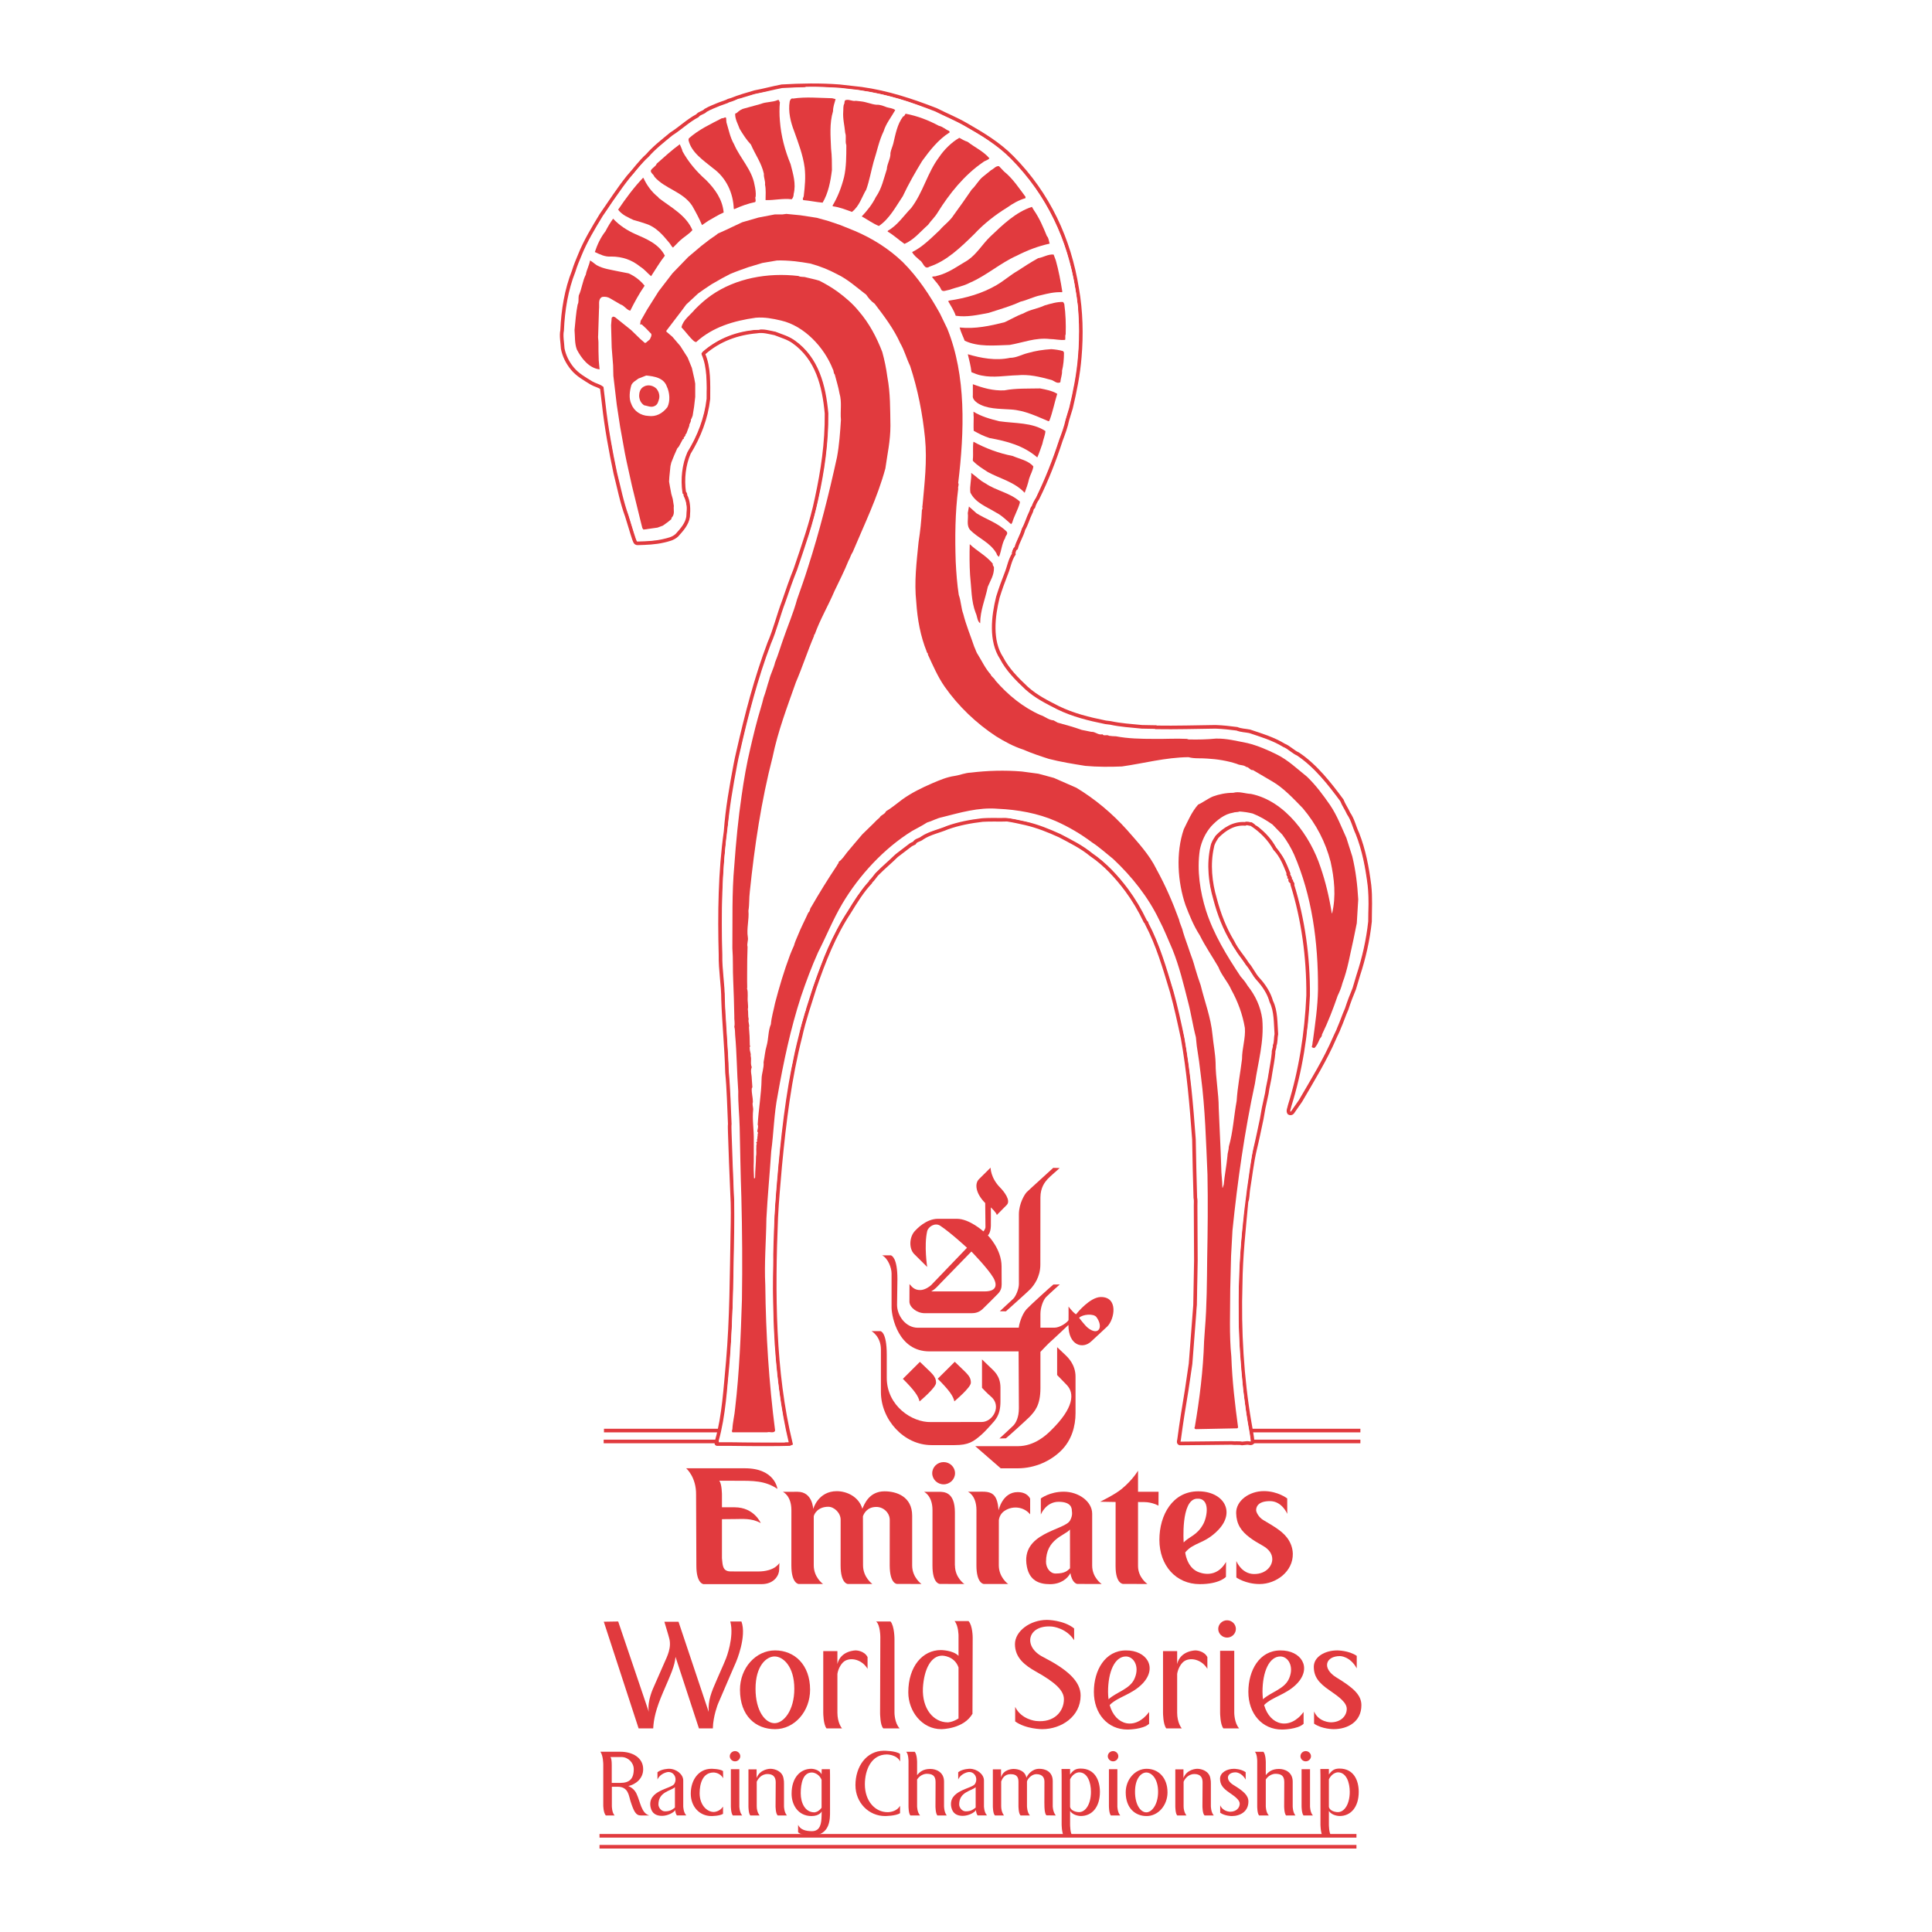 <?xml version="1.0" encoding="utf-8"?>
<!-- Generator: Adobe Illustrator 13.0.0, SVG Export Plug-In . SVG Version: 6.00 Build 14948)  -->
<!DOCTYPE svg PUBLIC "-//W3C//DTD SVG 1.0//EN" "http://www.w3.org/TR/2001/REC-SVG-20010904/DTD/svg10.dtd">
<svg version="1.0" id="Layer_1" xmlns="http://www.w3.org/2000/svg" xmlns:xlink="http://www.w3.org/1999/xlink" x="0px" y="0px"
	 width="192.756px" height="192.756px" viewBox="0 0 192.756 192.756" enable-background="new 0 0 192.756 192.756"
	 xml:space="preserve">
<g>
	<polygon fill-rule="evenodd" clip-rule="evenodd" fill="#FFFFFF" points="0,0 192.756,0 192.756,192.756 0,192.756 0,0 	"/>
	<polygon fill-rule="evenodd" clip-rule="evenodd" stroke="#E13A3E" stroke-width="0.36" stroke-miterlimit="2.613" points="
		59.814,183.159 135.334,183.159 59.814,183.159 	"/>
	<polygon fill-rule="evenodd" clip-rule="evenodd" stroke="#E13A3E" stroke-width="0.36" stroke-miterlimit="2.613" points="
		59.814,184.25 135.334,184.25 59.814,184.25 	"/>
	<path fill-rule="evenodd" clip-rule="evenodd" fill="#E13A3E" d="M102.428,118.947c-0.172,0.18-0.773,1.092-0.773,2.22
		c0,0.269,0.004,6.732,0,6.967c-0.011,0.492-0.31,1.192-0.558,1.439c-0.177,0.176-1.253,1.149-1.346,1.25l0.607,0.01
		c0.198-0.186,2.271-2.018,2.488-2.266c0.28-0.319,0.95-1.127,0.95-2.398c0-0.302,0.007-6.424,0.007-6.696
		c0-1.003,0.468-1.56,0.709-1.829c0.248-0.276,1.062-0.955,1.209-1.109l-0.641-0.018
		C104.927,116.671,102.641,118.729,102.428,118.947L102.428,118.947z"/>
	<path fill-rule="evenodd" clip-rule="evenodd" fill="#E13A3E" d="M97.303,144.285l2.538,2.209h1.694
		c1.725,0,3.305-0.736,4.345-1.777c1.045-1.038,1.426-2.432,1.426-3.738c0-0.951,0-3.447,0-3.623c0-1.218-0.767-1.925-0.979-2.137
		c-0.115-0.115-0.857-0.812-0.857-0.812v2.779c0,0,0.817,0.841,0.976,1.009c0.753,0.798,0.746,2.248-1.638,4.564
		c-0.413,0.406-1.604,1.525-3.243,1.525C101.334,144.285,97.303,144.285,97.303,144.285L97.303,144.285z"/>
	<path fill-rule="evenodd" clip-rule="evenodd" fill="#E13A3E" d="M104.354,129.423c-0.28,0.298-0.551,1.027-0.551,1.669
		c0,0.356,0,1.372,0,1.372s1.119,0,1.393,0c0.54,0,1.256-0.491,1.411-0.754c0.012-0.018,0-1.361,0-1.361s0.356,0.515,0.745,0.783
		c0.144-0.184,1.415-1.721,2.477-1.728c1.775-0.015,1.372,2.22,0.648,2.935c-0.234,0.229-1.281,1.188-1.605,1.493
		c-0.839,0.797-2.275,0.416-2.275-1.641c0,0-1.537,1.458-1.771,1.652c-0.23,0.193-1.022,1.034-1.022,1.034s0,3.264,0,3.612
		c0,1.734-0.572,2.316-1.048,2.837c-0.184,0.201-2.143,1.982-2.401,2.176l-0.641,0.015c0,0,1.145-1.042,1.376-1.278
		c0.263-0.27,0.564-0.819,0.564-1.734c0-0.23-0.028-5.678-0.028-5.678s-8.514,0-8.899,0c-3.096,0-3.755-3.426-3.776-4.342
		c-0.003-0.269,0-3.006,0-3.433c0-0.563-0.359-1.513-0.939-1.807h0.875c0.101,0.044,0.648,0.266,0.648,2.366
		c0,0-0.036,2.442-0.036,2.574c0,1.064,0.849,2.284,2.076,2.284c0.248,0,10.069-0.007,10.069-0.007
		c0.011-0.272,0.28-1.297,0.767-1.838c0.274-0.306,2.434-2.277,2.683-2.468l0.637-0.007
		C105.632,128.24,104.588,129.176,104.354,129.423L104.354,129.423z M107.663,131.479c0,0,0.582,0.769,0.86,0.991
		c1.083,0.87,1.598-0.061,0.871-1.06C109.105,131.017,107.99,131.132,107.663,131.479L107.663,131.479z"/>
	<path fill-rule="evenodd" clip-rule="evenodd" fill="#E13A3E" d="M96.863,137.951c0,0.485-1.555,1.773-1.645,1.863
		c-0.111-0.52-0.504-1.099-1.663-2.255l1.703-1.694C96.396,137,96.863,137.243,96.863,137.951L96.863,137.951z"/>
	<path fill-rule="evenodd" clip-rule="evenodd" fill="#E13A3E" d="M99.812,118.514c0.338,0.341,1.072,1.263,0.634,1.701
		c-0.389,0.389-0.994,1.006-0.994,1.006c-0.028-0.223-0.594-0.758-0.594-0.758s0.008,1.638,0,1.843
		c-0.019,0.735-0.299,0.947-0.299,0.947s1.368,1.357,1.368,3.1c0,0.844,0.008,1.619,0.008,1.788c0,0.355-0.091,0.632-0.339,0.905
		c-0.127,0.137-1.397,1.411-1.588,1.583c-0.37,0.331-0.756,0.388-1.047,0.388c-0.202,0-4.583,0-4.72,0
		c-0.746,0-1.508-0.581-1.508-1.159c0-0.144,0.007-1.746,0.007-1.746c0.245,0.281,0.489,0.607,1.083,0.597
		c0.466-0.007,0.955-0.369,1.084-0.499c0.137-0.136,3.571-3.72,3.571-3.72s-1.605-1.488-2.667-2.195
		c-0.518-0.348-1.202,0.091-1.307,0.547c-0.327,1.422,0,3.562,0,3.562s-1.051-1.045-1.303-1.296
		c-0.525-0.528-0.507-1.713,0.12-2.338c0.097-0.097,1.051-1.171,2.26-1.171c0.195,0,1.67,0,1.887,0c1.263,0,2.646,1.257,2.646,1.257
		s0.206-0.223,0.206-0.438c0-0.646-0.026-2.391-0.026-2.391c-0.95-0.949-1.079-1.93-0.622-2.382
		c0.849-0.851,1.159-1.148,1.159-1.148S98.818,117.525,99.812,118.514L99.812,118.514z M93.886,127.976
		c-0.464,0.485-0.544,0.606-0.979,0.869c0.037,0,5.152,0,5.317,0c1.44,0,1.152-0.892,0.896-1.343
		c-0.529-0.924-2.203-2.637-2.203-2.637S93.983,127.875,93.886,127.976L93.886,127.976z"/>
	<path fill-rule="evenodd" clip-rule="evenodd" fill="#E13A3E" d="M87.824,132.805h-0.872c0,0,0.937,0.515,0.937,1.839
		c0,0.349,0,3.943,0,4.234c0,2.754,2.279,5.301,5.047,5.301c0.464,0,2.001,0,2.31,0c1.387,0,1.876-0.334,2.715-1.078
		c0.306-0.272,0.706-0.722,0.853-0.884c0.483-0.538,1.001-0.977,1.001-2.396c0-0.348,0-1.191,0-1.385
		c0-1.196-0.697-1.695-1.032-2.029c-0.217-0.216-0.808-0.779-0.808-0.779v2.837c0,0,0.584,0.618,0.839,0.822
		c1.199,0.945,0.245,2.586-0.867,2.586c-0.222,0-4.766,0-5.075,0.007c-1.869,0.047-4.399-1.616-4.399-4.413c0-0.374,0-2.055,0-2.299
		C88.472,132.805,87.824,132.805,87.824,132.805L87.824,132.805z"/>
	<path fill-rule="evenodd" clip-rule="evenodd" fill="#E13A3E" d="M93.389,137.959c0,0.484-1.555,1.773-1.645,1.862
		c-0.111-0.52-0.504-1.098-1.664-2.254l1.699-1.695C92.921,137.007,93.389,137.252,93.389,137.959L93.389,137.959z"/>
	<path fill-rule="evenodd" clip-rule="evenodd" fill="#E13A3E" d="M75.614,156.787c-0.278,0-2.412-0.005-2.718-0.005
		c-0.856,0-0.792-0.71-0.867-1.317v-3.893c0,0,0.594-0.015,1.271-0.015c0.752,0,1.692-0.111,2.602,0.402
		c0,0-0.655-1.576-2.606-1.576h-1.267c0,0,0-0.223,0-0.766v-0.481c0,0,0-1.087-0.267-1.406c0,0,1.685,0.003,1.797,0.007
		c1.555,0,2.757-0.025,4.006,0.808c0,0-0.237-2.054-3.239-2.054c-1.735,0-5.623,0-5.868,0c0,0,1.019,0.868,0.99,2.639l0.029,7.093
		c0,1.781,0.713,1.827,0.713,1.827c0.071,0,0.432,0,2.005,0c0.262,0,0.579,0,0.929,0c0.849,0,1.951,0,2.851,0
		c1.307,0,1.764-0.934,1.764-1.439l0.021-0.679C77.759,155.932,77.341,156.787,75.614,156.787L75.614,156.787z"/>
	<path fill-rule="evenodd" clip-rule="evenodd" fill="#E13A3E" d="M91.007,156.187v-4.963c0-1.925-1.577-2.435-2.751-2.435
		c-1.555,0-2.022,1.297-2.22,1.741c-0.346-1.206-1.555-1.756-2.552-1.756c-1.875,0-2.352,1.784-2.352,1.784
		s-0.046-1.723-1.555-1.723l-1.476,0.004c0,0,0.856,0.351,0.856,1.838l-0.003,5.509c0,1.82,0.733,1.85,0.733,1.85h2.438
		c-0.065-0.029-0.937-0.686-0.937-1.864v-4.887c0.029-0.216,0.396-0.955,1.448-0.955c0.597,0,1.249,0.621,1.235,1.316l-0.004,4.536
		c0,1.846,0.728,1.854,0.728,1.854h2.443c0,0-0.933-0.657-0.933-1.867l-0.01-4.888c0.094-0.273,0.417-0.934,1.339-0.934
		c0.735,0,1.35,0.617,1.336,1.314c0,0-0.007,4.145-0.004,4.528c0.011,1.856,0.727,1.838,0.727,1.838
		c1.271,0,2.444,0.008,2.444,0.008S91.007,157.394,91.007,156.187L91.007,156.187z"/>
	<path fill-rule="evenodd" clip-rule="evenodd" fill="#E13A3E" d="M95.276,156.183c0,1.225,0.938,1.854,0.938,1.854
		s-1.163-0.008-2.437-0.008c0,0-0.745,0.012-0.745-1.831v-0.007l0.003-5.523c0-1.458-0.846-1.831-0.846-1.831h1.477
		c0.521,0,1.605,0,1.605,2.061l-0.003,5.279L95.276,156.183L95.276,156.183z"/>
	<path fill-rule="evenodd" clip-rule="evenodd" fill="#E13A3E" d="M102.778,149.529c0,0-0.235-0.661-1.246-0.661
		c-1.529,0-1.901,1.813-1.901,1.813c-0.125-1.433-0.511-1.856-1.591-1.856l-1.475,0.003c0,0,0.856,0.349,0.856,1.839l-0.003,5.516
		c0,1.817,0.733,1.85,0.733,1.85h2.438c-0.066-0.032-0.938-0.686-0.938-1.868l0.005-4.513c0.063-0.409,0.272-0.727,0.598-0.934
		c0.802-0.517,1.896-0.395,2.523,0.369C102.778,151.087,102.778,150.114,102.778,149.529L102.778,149.529z"/>
	<path fill-rule="evenodd" clip-rule="evenodd" fill="#E13A3E" d="M114.143,149.862c0.824,0,1.439,0.359,1.439,0.359l0.008-1.386
		h-2.049v-2.108c0,0-0.536,0.931-1.639,1.832c-0.69,0.567-2.142,1.268-2.142,1.268l1.545,0.028l-0.004,6.399
		c0,1.773,0.746,1.773,0.746,1.773c1.334,0,2.433,0.008,2.433,0.008s-0.939-0.629-0.939-1.796v-6.381
		C114.186,149.859,113.739,149.862,114.143,149.862L114.143,149.862z"/>
	<path fill-rule="evenodd" clip-rule="evenodd" fill="#E13A3E" d="M121.547,152.643c-1.368,1.425-2.44,1.202-3.297,2.243
		c0,0,0.137,1.419,1.22,1.918c0.375,0.169,1.876,0.712,2.852-0.966l-0.008,1.483c0,0-0.626,0.729-2.609,0.729
		c-2.395,0-4.032-1.878-4.032-4.424c0-2.503,1.336-4.826,3.859-4.837C122.004,148.774,123.34,150.768,121.547,152.643
		L121.547,152.643z M120.05,152.058c0.406-0.744,0.723-2.637-0.655-2.533c-1.603,0.119-1.3,4.364-1.3,4.364
		C118.631,153.311,119.435,153.191,120.05,152.058L120.05,152.058z"/>
	<path fill-rule="evenodd" clip-rule="evenodd" fill="#E13A3E" d="M94.146,148.093c0.626,0,1.138-0.499,1.138-1.11
		c0-0.613-0.511-1.109-1.138-1.109s-1.138,0.496-1.138,1.109C93.008,147.594,93.519,148.093,94.146,148.093L94.146,148.093z"/>
	<path fill-rule="evenodd" clip-rule="evenodd" fill="#E13A3E" d="M105.315,156.991c-0.555,0-0.954-0.575-0.954-1.168
		c0-2.294,1.887-2.613,2.391-3.225l0.004,3.871C106.532,156.667,106.309,156.991,105.315,156.991L105.315,156.991z M106.752,151.712
		c-0.565,0.988-4.972,1.199-4.298,4.601c0.266,1.347,1.17,1.741,2.3,1.741c1.102,0,1.764-0.574,2.042-1.106
		c0.161,1.024,0.679,1.081,0.679,1.081c1.274,0,2.438,0.008,2.438,0.008s-0.947-0.629-0.947-1.842v-5.171
		c0-1.236-1.375-2.198-2.837-2.198c-1.404,0-2.285,0.675-2.285,0.675c0,0.412,0,1.602,0,1.602s0.5-1.268,1.77-1.268
		c1.239,0,1.333,0.614,1.326,0.924C106.939,150.758,107.062,151.174,106.752,151.712L106.752,151.712z"/>
	<path fill-rule="evenodd" clip-rule="evenodd" fill="#E13A3E" d="M126.936,155.537c0.016,0.649-0.568,1.504-1.807,1.504
		c-1.271,0-1.778-1.296-1.778-1.296v1.642c0,0,0.914,0.653,2.318,0.653c1.666,0,3.351-1.265,3.315-3.024
		c-0.015-0.617-0.234-1.146-0.572-1.598c-0.565-0.754-1.591-1.282-2.387-1.771c-0.454-0.275-0.691-0.775-0.698-0.95
		c-0.016-0.306,0.137-0.931,1.374-0.931c1.214,0,1.729,1.271,1.729,1.271l-0.004-1.537c0,0-0.929-0.732-2.332-0.732
		c-1.462,0-2.787,0.963-2.762,2.197c0.025,1.086,0.482,1.789,1.372,2.449c0.353,0.263,0.771,0.518,1.256,0.787
		C126.669,154.592,126.925,155.073,126.936,155.537L126.936,155.537z"/>
	<path fill-rule="evenodd" clip-rule="evenodd" fill="#E13A3E" d="M73.439,165.811c0,0-0.489,1.106-1.807,4.194
		c0,0-0.485,1.2-0.511,2.435h-1.389c-1.944-5.914-2.336-7.135-2.336-7.135c-0.073,0.896-0.464,1.727-1.228,3.501
		c-0.742,1.731-0.95,2.7-0.997,3.634h-1.458l-3.473-10.641l1.436-0.024l3.056,9.017c-0.187-1.062,0.465-2.424,0.465-2.424
		l1.062-2.42c0.303-0.689,0.789-1.591,0.485-2.582c0,0-0.09-0.345-0.46-1.566h1.411l3.009,8.992
		c-0.068-1.152,0.256-1.938,0.813-3.206c0.602-1.337,0.926-2.144,0.926-2.144s0.832-2.12,0.417-3.667h1.112
		C74.527,163.275,73.439,165.811,73.439,165.811L73.439,165.811z"/>
	<path fill-rule="evenodd" clip-rule="evenodd" fill="#E13A3E" d="M77.327,164.661c1.944,0,3.496,1.434,3.496,3.922
		c0,2.165-1.552,3.936-3.496,3.936c-1.926,0-3.499-1.311-3.499-3.936C73.828,166.417,75.401,164.661,77.327,164.661L77.327,164.661z
		 M77.28,171.922c0.904,0,1.969-1.267,1.969-3.432c0-2.26-1.138-3.226-1.969-3.226c-0.813,0-1.9,0.923-1.9,3.226
		C75.38,170.676,76.33,171.922,77.28,171.922L77.28,171.922z"/>
	<path fill-rule="evenodd" clip-rule="evenodd" fill="#E13A3E" d="M86.557,165.329v1.171c-0.486-0.826-1.479-1.171-2.199-0.826
		c-0.414,0.205-0.738,0.826-0.81,1.333v3.878c0,0.966,0.417,1.53,0.464,1.555h-1.551c-0.325-0.402-0.325-1.555-0.325-1.555v-6.151
		h1.411v1.286c0.325-1.358,1.829-1.358,1.829-1.358S86.212,164.661,86.557,165.329L86.557,165.329z"/>
	<path fill-rule="evenodd" clip-rule="evenodd" fill="#E13A3E" d="M89.242,163.513v7.368c0,0,0,1.018,0.512,1.559H88.13
		c-0.324-0.283-0.324-1.537-0.324-1.537l0.025-7.576c0,0,0-1.2-0.417-1.549h1.437C89.242,162.24,89.242,163.513,89.242,163.513
		L89.242,163.513z"/>
	<path fill-rule="evenodd" clip-rule="evenodd" fill="#E13A3E" d="M97.043,170.942c-0.857,1.576-3.128,1.576-3.128,1.576
		c-1.93,0-3.294-1.784-3.294-3.671c0-2.603,1.437-4.219,3.247-4.219c0,0,1.207,0,1.765,0.578v-2.015c0,0,0-0.994-0.396-1.457h1.393
		c0.415,0.441,0.415,1.645,0.415,1.645l-0.021,7.562H97.043L97.043,170.942z M94.562,171.84c0,0,0.464,0,1.07-0.391
		c0,0,0-0.575,0-5.089c-0.417-1.175-1.628-1.175-1.628-1.175c-1.091,0-1.81,1.29-1.925,3.225
		C91.985,170.504,93.148,171.84,94.562,171.84L94.562,171.84z"/>
	<path fill-rule="evenodd" clip-rule="evenodd" fill="#E13A3E" d="M106.147,169.531c0-0.855-0.832-1.663-2.775-2.748
		c-1.112-0.62-2.11-1.382-2.11-2.747c0-1.288,1.505-2.419,3.197-2.419c0,0,1.642,0,2.707,0.851v1.178
		c-0.764-1.222-2.175-1.361-2.175-1.361c-2.455-0.229-3.013,1.986-0.903,3.045c2.383,1.225,3.726,2.402,3.726,3.831
		c0,2.076-1.896,3.358-3.841,3.358c0,0-1.623,0-2.689-0.772v-1.453c0.605,1.267,2.063,1.407,2.063,1.407
		C105.175,171.908,106.147,170.752,106.147,169.531L106.147,169.531z"/>
	<path fill-rule="evenodd" clip-rule="evenodd" fill="#E13A3E" d="M110.712,170.112c0.575,2.068,2.57,2.539,3.935,0.693v1.178
		c-0.603,0.575-2.153,0.575-2.153,0.575c-1.99,0-3.358-1.591-3.358-3.761c0-2.147,1.113-4.133,3.196-4.133
		c2.06-0.022,3.172,1.685,1.688,3.278C112.958,169.075,111.522,169.283,110.712,170.112L110.712,170.112z M112.331,165.265
		c-1.112,0-1.781,1.523-1.781,3.533c0,0.256,0.021,0.507,0.047,0.74c0.81-0.74,2.175-1.017,2.613-2.104
		C113.721,166.234,113.095,165.265,112.331,165.265L112.331,165.265z"/>
	<path fill-rule="evenodd" clip-rule="evenodd" fill="#E13A3E" d="M120.46,165.329v1.171c-0.49-0.826-1.482-1.171-2.203-0.826
		c-0.414,0.205-0.738,0.826-0.811,1.333v3.878c0,0.966,0.417,1.53,0.465,1.555h-1.552c-0.324-0.402-0.324-1.555-0.324-1.555v-6.151
		h1.411v1.286c0.325-1.358,1.829-1.358,1.829-1.358S120.11,164.661,120.46,165.329L120.46,165.329z"/>
	<path fill-rule="evenodd" clip-rule="evenodd" fill="#E13A3E" d="M123.142,170.881c0,0,0,1.018,0.485,1.559h-1.572
		c-0.324-0.402-0.324-1.559-0.324-1.559v-6.18h1.411V170.881L123.142,170.881z M122.425,163.383c-0.485,0-0.882-0.398-0.882-0.865
		s0.396-0.862,0.882-0.862c0.486,0,0.879,0.396,0.879,0.862S122.911,163.383,122.425,163.383L122.425,163.383z"/>
	<path fill-rule="evenodd" clip-rule="evenodd" fill="#E13A3E" d="M126.122,170.112c0.579,2.068,2.57,2.539,3.938,0.693v1.178
		c-0.604,0.575-2.157,0.575-2.157,0.575c-1.989,0-3.354-1.591-3.354-3.761c0-2.147,1.108-4.133,3.192-4.133
		c2.062-0.022,3.172,1.685,1.692,3.278C128.368,169.075,126.933,169.283,126.122,170.112L126.122,170.112z M127.742,165.265
		c-1.112,0-1.782,1.523-1.782,3.533c0,0.256,0.022,0.507,0.047,0.74c0.811-0.74,2.175-1.017,2.617-2.104
		C129.131,166.234,128.506,165.265,127.742,165.265L127.742,165.265z"/>
	<path fill-rule="evenodd" clip-rule="evenodd" fill="#E13A3E" d="M134.366,170.497c0-0.625-0.738-1.178-1.714-1.85
		c-1.087-0.74-1.573-1.361-1.573-2.355c0-0.995,1.112-1.631,2.34-1.631c0,0,1.155,0,1.944,0.546v1.246
		c-0.67-1.225-1.667-1.225-1.667-1.225c-1.458,0-1.829,1.225-0.371,2.126c1.667,1.017,2.502,1.73,2.502,2.772
		c0,1.663-1.368,2.392-2.778,2.392c0,0-1.159,0-1.944-0.55v-1.217c0.461,1.085,1.667,1.085,1.667,1.085
		C133.811,171.837,134.366,171.168,134.366,170.497L134.366,170.497z"/>
	<path fill-rule="evenodd" clip-rule="evenodd" fill="#E13A3E" d="M63.503,178.954c0.389,0.812,0.473,1.957,1.286,2.176h-0.843
		c-0.525,0-0.716-0.427-1.047-1.447c-0.166-0.51-0.195-1.419-1.271-1.419c0,0-0.18,0-0.583,0v1.93c0,0,0,0.649,0.278,0.937H60.44
		c-0.252-0.302-0.252-1.005-0.252-1.005v-4.08c0,0,0-0.884-0.288-1.274h2.002c1.188,0,2.268,0.581,2.268,1.741
		c0,0.927-0.72,1.505-1.48,1.684C63.09,178.361,63.353,178.638,63.503,178.954L63.503,178.954z M60.909,175.298
		c0.083,0.151,0.125,0.359,0.125,0.815v1.767h0.853c0.886,0,1.343-0.373,1.343-1.368c0-0.646-0.554-1.214-1.245-1.214H60.909
		L60.909,175.298z"/>
	<path fill-rule="evenodd" clip-rule="evenodd" fill="#E13A3E" d="M67.27,177.984c0.345-0.564-0.044-1.253-0.652-1.186
		c0,0-0.73,0.098-1.022,0.743c0-0.52,0-0.729,0-0.729c0.443-0.341,1.148-0.341,1.148-0.341c0.732,0,1.423,0.55,1.423,1.166v2.568
		c0,0,0,0.606,0.306,0.919h-0.94c-0.166-0.229-0.166-0.535-0.166-0.535c-0.141,0.263-0.763,0.578-1.314,0.578
		c-0.554,0-1.008-0.204-1.148-0.865C64.573,178.602,66.978,178.476,67.27,177.984L67.27,177.984z M66.344,180.717
		c0.497,0,0.702-0.15,0.994-0.373v-2.033c-0.457,0.388-1.646,0.468-1.646,1.721C65.692,180.318,65.956,180.717,66.344,180.717
		L66.344,180.717z"/>
	<path fill-rule="evenodd" clip-rule="evenodd" fill="#E13A3E" d="M68.918,178.95c0-1.35,0.774-2.467,2.045-2.478
		c0,0,0.857,0,1.173,0.226l0.014,0.722c-0.302-0.578-0.95-0.578-0.95-0.578c-1.105,0-1.397,1.132-1.397,2.068
		c0,1.211,0.76,1.871,1.408,1.871c0,0,0.569,0,0.925-0.534v0.722c-0.342,0.219-1.159,0.219-1.159,0.219
		C69.775,181.188,68.918,180.232,68.918,178.95L68.918,178.95z"/>
	<path fill-rule="evenodd" clip-rule="evenodd" fill="#E13A3E" d="M73.764,180.207c0,0,0,0.606,0.288,0.923h-0.939
		c-0.194-0.233-0.194-0.923-0.194-0.923v-3.695h0.846V180.207L73.764,180.207z M73.335,175.729c-0.292,0-0.525-0.237-0.525-0.51
		c0-0.277,0.234-0.511,0.525-0.511c0.288,0,0.521,0.233,0.521,0.511C73.856,175.492,73.623,175.729,73.335,175.729L73.335,175.729z"
		/>
	<path fill-rule="evenodd" clip-rule="evenodd" fill="#E13A3E" d="M78.166,177.41c0.054,0.247,0.054,0.358,0.054,0.549
		c0,0,0,0.194,0,2.248c0,0,0,0.593,0.292,0.923h-0.911c-0.223-0.151-0.223-0.923-0.223-0.923l0.015-2.37
		c0-0.345-0.084-0.84-0.829-0.84c-0.623,0-0.968,0.523-1.065,0.771v2.438c0,0.578,0.263,0.908,0.292,0.923h-0.928
		c-0.191-0.18-0.191-0.908-0.191-0.908v-3.695h0.813v0.869c0.346-0.923,1.368-0.923,1.368-0.923
		C77.309,176.473,78.041,176.705,78.166,177.41L78.166,177.41z"/>
	<path fill-rule="evenodd" clip-rule="evenodd" fill="#E13A3E" d="M81.982,176.512h0.816c0.014,0.208,0.014,0.743,0.014,0.743
		c0,0.468,0,2.765,0,3.451c0,0.7,0.068,2.438-1.89,2.438c0,0-0.95,0-1.296-0.345v-0.736c0.221,0.48,0.746,0.633,1.379,0.633
		c0.824,0,0.95-0.74,0.964-1.52l0.012-0.456c0,0.014-0.206,0.467-1.02,0.467c-1.321,0-1.984-1.1-1.984-2.227
		c0-1.651,0.911-2.488,1.969-2.488c0,0,0.745,0,1.022,0.55L81.982,176.512L81.982,176.512z M81.254,180.818c0,0,0.371,0,0.716-0.456
		v-2.792c-0.316-0.729-0.964-0.729-0.964-0.729c-0.882,0-1.116,1.06-1.116,2.075C79.89,179.895,80.329,180.818,81.254,180.818
		L81.254,180.818z"/>
	<path fill-rule="evenodd" clip-rule="evenodd" fill="#E13A3E" d="M85.348,178.11c0-1.85,1.079-3.427,2.833-3.44
		c0,0,1.189,0,1.616,0.319l0.014,0.757c-0.345-0.703-1.327-0.703-1.327-0.703c-1.531,0-2.196,1.505-2.196,2.983
		c0,1.671,1.022,2.776,2.268,2.776c0.332,0,0.951-0.122,1.242-0.635v0.732c-0.413,0.287-1.504,0.287-1.504,0.287
		C86.7,181.188,85.348,179.876,85.348,178.11L85.348,178.11z"/>
	<path fill-rule="evenodd" clip-rule="evenodd" fill="#E13A3E" d="M94.188,180.222c0,0,0,0.592,0.274,0.908
		c-0.316,0-0.939,0-0.939,0c-0.191-0.205-0.191-0.908-0.191-0.908s0-0.194,0.01-2.438c0-0.689-0.396-0.812-0.907-0.812
		c0,0-0.565,0-0.936,0.564v2.672c0,0,0,0.606,0.302,0.923h-0.964c-0.195-0.165-0.195-0.908-0.195-0.908v-4.518
		c0,0,0-0.719-0.233-0.927h0.857c0.233,0.276,0.233,1.034,0.233,1.034v1.296c0.263-0.33,0.62-0.621,1.321-0.621
		c0.58,0,1.367,0.315,1.367,1.268V180.222L94.188,180.222z"/>
	<path fill-rule="evenodd" clip-rule="evenodd" fill="#E13A3E" d="M97.274,177.984c0.345-0.564-0.044-1.253-0.652-1.186
		c0,0-0.731,0.098-1.022,0.743c0-0.52,0-0.729,0-0.729c0.443-0.341,1.148-0.341,1.148-0.341c0.731,0,1.422,0.55,1.422,1.166v2.568
		c0,0,0,0.606,0.307,0.919h-0.94c-0.165-0.229-0.165-0.535-0.165-0.535c-0.141,0.263-0.76,0.578-1.314,0.578
		s-1.008-0.204-1.148-0.865C94.577,178.602,96.982,178.476,97.274,177.984L97.274,177.984z M96.349,180.717
		c0.497,0,0.702-0.15,0.994-0.373v-2.033c-0.457,0.388-1.646,0.468-1.646,1.721C95.696,180.318,95.96,180.717,96.349,180.717
		L96.349,180.717z"/>
	<path fill-rule="evenodd" clip-rule="evenodd" fill="#E13A3E" d="M105.031,180.196c0,0,0,0.563,0.307,0.934l-0.94-0.015
		c-0.194-0.18-0.194-0.905-0.194-0.905s-0.015-0.193,0-2.449c0-0.341-0.141-0.753-0.813-0.753c-0.429,0-0.856,0.427-0.929,0.729
		v2.46c0,0,0,0.604,0.292,0.934h-0.919c-0.223-0.151-0.223-0.934-0.223-0.934v-2.392c0-0.359-0.054-0.797-0.785-0.797
		c-0.623,0-0.842,0.466-0.939,0.729v2.46c0,0.592,0.263,0.919,0.288,0.934h-0.911c-0.208-0.194-0.208-0.92-0.208-0.92v-3.684h0.817
		v0.812c0.22-0.852,1.23-0.852,1.23-0.852c0.454,0,1.163,0.162,1.303,0.877c0.112-0.273,0.526-0.891,1.286-0.891
		c0.594,0,1.339,0.272,1.339,1.234V180.196L105.031,180.196z"/>
	<path fill-rule="evenodd" clip-rule="evenodd" fill="#E13A3E" d="M107.824,176.451c1.418,0,1.915,1.185,1.915,2.323
		c0,1.516-0.784,2.409-1.904,2.409c0,0-0.756,0-1.072-0.51v1.365c0,0,0,0.908,0.248,1.127h-0.896
		c-0.195-0.413-0.195-1.142-0.195-1.142v-4.567c0,0,0-0.73-0.014-0.963h0.856v0.549C107.064,176.63,107.299,176.451,107.824,176.451
		L107.824,176.451z M107.658,180.796c0.66,0,1.186-0.812,1.186-2.032c0-0.881-0.317-1.939-1.186-1.939c0,0-0.564,0-0.896,0.701v2.75
		C106.885,180.796,107.658,180.796,107.658,180.796L107.658,180.796z"/>
	<path fill-rule="evenodd" clip-rule="evenodd" fill="#E13A3E" d="M111.479,180.207c0,0,0,0.606,0.292,0.923h-0.94
		c-0.193-0.233-0.193-0.923-0.193-0.923v-3.695h0.842V180.207L111.479,180.207z M111.05,175.729c-0.288,0-0.525-0.237-0.525-0.51
		c0-0.277,0.237-0.511,0.525-0.511c0.292,0,0.525,0.233,0.525,0.511C111.575,175.492,111.342,175.729,111.05,175.729L111.05,175.729
		z"/>
	<path fill-rule="evenodd" clip-rule="evenodd" fill="#E13A3E" d="M114.397,176.473c1.159,0,2.085,0.865,2.085,2.353
		c0,1.288-0.926,2.362-2.085,2.362c-1.145,0-2.084-0.797-2.084-2.362C112.313,177.532,113.253,176.473,114.397,176.473
		L114.397,176.473z M114.369,180.818c0.539,0,1.173-0.759,1.173-2.052c0-1.347-0.676-1.925-1.173-1.925
		c-0.482,0-1.127,0.55-1.127,1.925C113.242,180.074,113.804,180.818,114.369,180.818L114.369,180.818z"/>
	<path fill-rule="evenodd" clip-rule="evenodd" fill="#E13A3E" d="M120.755,177.41c0.054,0.247,0.054,0.358,0.054,0.549
		c0,0,0,0.194,0,2.248c0,0,0,0.593,0.292,0.923h-0.911c-0.223-0.151-0.223-0.923-0.223-0.923l0.015-2.37
		c0-0.345-0.083-0.84-0.829-0.84c-0.622,0-0.968,0.523-1.065,0.771v2.438c0,0.578,0.264,0.908,0.292,0.923h-0.926
		c-0.193-0.18-0.193-0.908-0.193-0.908v-3.695h0.813v0.869c0.346-0.923,1.368-0.923,1.368-0.923
		C119.898,176.473,120.633,176.705,120.755,177.41L120.755,177.41z"/>
	<path fill-rule="evenodd" clip-rule="evenodd" fill="#E13A3E" d="M123.686,179.959c0-0.37-0.443-0.7-1.022-1.099
		c-0.652-0.441-0.94-0.812-0.94-1.403c0-0.594,0.662-0.984,1.394-0.984c0,0,0.691,0,1.163,0.338v0.743
		c-0.403-0.729-0.997-0.729-0.997-0.729c-0.867,0-1.091,0.729-0.22,1.264c0.993,0.607,1.49,1.034,1.49,1.652
		c0,0.991-0.813,1.447-1.656,1.447c0,0-0.69,0-1.159-0.331v-0.746c0.273,0.646,0.994,0.646,0.994,0.646
		C123.354,180.757,123.686,180.358,123.686,179.959L123.686,179.959z"/>
	<path fill-rule="evenodd" clip-rule="evenodd" fill="#E13A3E" d="M128.973,180.222c0,0,0,0.592,0.277,0.908
		c-0.316,0-0.939,0-0.939,0c-0.19-0.205-0.19-0.908-0.19-0.908s0-0.194,0.011-2.438c0-0.689-0.399-0.812-0.907-0.812
		c0,0-0.564,0-0.937,0.564v2.672c0,0,0,0.606,0.304,0.923h-0.966c-0.194-0.165-0.194-0.908-0.194-0.908v-4.518
		c0,0,0-0.719-0.233-0.927h0.856c0.233,0.276,0.233,1.034,0.233,1.034v1.296c0.264-0.33,0.62-0.621,1.321-0.621
		c0.58,0,1.364,0.315,1.364,1.268V180.222L128.973,180.222z"/>
	<path fill-rule="evenodd" clip-rule="evenodd" fill="#E13A3E" d="M130.701,180.207c0,0,0,0.606,0.288,0.923h-0.939
		c-0.191-0.233-0.191-0.923-0.191-0.923v-3.695h0.843V180.207L130.701,180.207z M130.273,175.729c-0.292,0-0.526-0.237-0.526-0.51
		c0-0.277,0.234-0.511,0.526-0.511c0.287,0,0.525,0.233,0.525,0.511C130.799,175.492,130.561,175.729,130.273,175.729
		L130.273,175.729z"/>
	<path fill-rule="evenodd" clip-rule="evenodd" fill="#E13A3E" d="M133.646,176.451c1.418,0,1.915,1.185,1.915,2.323
		c0,1.516-0.784,2.409-1.9,2.409c0,0-0.76,0-1.076-0.51v1.365c0,0,0,0.908,0.248,1.127h-0.896c-0.195-0.413-0.195-1.142-0.195-1.142
		v-4.567c0,0,0-0.73-0.014-0.963h0.856v0.549C132.886,176.63,133.124,176.451,133.646,176.451L133.646,176.451z M133.48,180.796
		c0.662,0,1.185-0.812,1.185-2.032c0-0.881-0.317-1.939-1.185-1.939c0,0-0.565,0-0.896,0.701v2.75
		C132.71,180.796,133.48,180.796,133.48,180.796L133.48,180.796z"/>
	<path fill="none" stroke="#E13A3E" stroke-width="0.36" stroke-miterlimit="2.613" d="M60.257,142.727h17.941 M118.573,142.727
		h17.153 M60.228,143.815h18.093 M118.368,143.815h17.358"/>
	<path fill-rule="evenodd" clip-rule="evenodd" fill="#FFFFFF" d="M85.948,8.854c2.61,0.362,5.051,1.174,7.438,2.101
		c0.983,0.502,2.022,0.915,3.002,1.483c1.598,0.926,3.229,1.874,4.604,3.277c3.621,3.664,5.695,8.17,6.479,13.097
		c0.393,2.237,0.45,4.593,0.255,6.834c-0.14,1.738-0.479,3.411-0.871,5.063l-0.363,1.181c-0.14,0.697-0.392,1.368-0.647,2.04
		c-0.645,1.993-1.4,3.918-2.326,5.8c-0.2,0.276-0.338,0.582-0.421,0.861c-0.198,0.148-0.145,0.363-0.255,0.536
		c-0.281,0.56-0.422,1.149-0.729,1.676c-0.168,0.65-0.561,1.232-0.73,1.878c-0.14,0.083-0.197,0.251-0.226,0.392
		c-0.083,0.083,0,0.14,0,0.193c-0.394,0.564-0.5,1.315-0.757,1.936c-0.309,0.783-0.59,1.566-0.842,2.374
		c-0.479,1.935-0.756,4.37,0.367,6.079c0.59,1.146,1.544,2.101,2.494,2.995c0.958,0.867,2.052,1.401,3.147,1.962
		c1.482,0.725,3.084,1.12,4.74,1.454l0.475,0.058c1.041,0.226,2.049,0.28,3.146,0.391l1.375,0.025l0.028,0.029
		c2.02,0.032,3.981-0.029,5.947-0.054c0.73,0.025,1.462,0.108,2.132,0.197c0.396,0.166,0.846,0.166,1.267,0.251
		c1.177,0.392,2.386,0.758,3.423,1.397c0.504,0.198,0.896,0.646,1.401,0.869c1.771,1.178,3.174,2.995,4.377,4.618
		c0.169,0.449,0.479,0.873,0.673,1.318c0.424,0.61,0.565,1.339,0.874,1.986c0.646,1.627,0.98,3.39,1.206,5.178
		c0.137,1.26,0.055,2.41,0.055,3.613c-0.198,1.849-0.615,3.67-1.177,5.376l-0.393,1.321c-0.281,0.667-0.533,1.339-0.76,2.035
		c-0.28,0.618-0.479,1.261-0.756,1.879c-0.111,0.334-0.311,0.672-0.45,1.009c-0.925,2.151-2.188,4.194-3.395,6.27
		c-0.28,0.389-0.536,0.783-0.817,1.175c-0.111,0.111-0.252,0.086-0.335,0.029c-0.14-0.219,0.03-0.478,0.059-0.701
		c1.094-3.497,1.681-7.222,1.85-11.028c0.025-3.835-0.504-7.587-1.573-11.031c0.115-0.141-0.111-0.227-0.111-0.338
		c-0.224,0,0-0.395-0.193-0.42c0.028-0.165-0.198-0.251-0.087-0.388c-0.339-0.844-0.674-1.737-1.351-2.442
		c-0.529-0.976-1.396-1.846-2.354-2.463c-0.198,0-0.422-0.136-0.615-0.028c-1.124-0.079-2.049,0.507-2.809,1.29
		c-0.194,0.312-0.417,0.621-0.476,1.009c-0.392,1.713-0.198,3.555,0.281,5.182c0.393,1.512,0.954,2.965,1.768,4.309
		c0.39,0.815,0.979,1.425,1.458,2.187c0.421,0.474,0.645,1.06,1.095,1.537c0.59,0.644,1.068,1.4,1.292,2.209
		c0.475,0.955,0.421,2.161,0.504,3.249c-0.083,0.366-0.029,0.812-0.17,1.149c0.025,0.248-0.137,0.449-0.108,0.726
		c-0.061,0.672-0.2,1.343-0.312,2.043c-0.084,0.704-0.278,1.314-0.364,2.019l-0.31,1.426l-0.194,1.095
		c-0.223,1.034-0.421,2.047-0.677,3.081c-0.307,1.318-0.446,2.658-0.67,4.001c-0.058,0.388-0.032,0.815-0.172,1.178
		c-0.249,2.715-0.559,5.487-0.584,8.26c-0.144,4.56,0.137,9.351,0.896,13.771c0.111,0.672,0.251,1.313,0.306,1.99
		c-0.14,0.164-0.363,0.053-0.532,0.053l-0.533,0.054c-0.338-0.078-0.702,0-1.065-0.054c-1.685,0.029-3.48,0.029-5.137,0.054
		c-0.169-0.054-0.112-0.251-0.082-0.362c0.227-1.709,0.474-3.274,0.755-4.924l0.393-2.664l0.45-5.85l0.082-4.449l-0.028-5.487
		c0-0.251,0.028-0.563-0.028-0.783c-0.054-1.903-0.108-3.839-0.137-5.821c-0.256-3.476-0.537-6.779-1.124-10.076
		c-0.338-1.573-0.673-3.143-1.094-4.654c-0.702-2.32-1.375-4.675-2.499-6.8c0.029-0.141-0.169-0.169-0.169-0.281
		c-0.507-1.065-1.122-2.1-1.821-3.049c-0.983-1.317-2.163-2.603-3.535-3.533c-0.982-0.808-2.08-1.339-3.146-1.904
		c-1.095-0.499-2.215-0.951-3.396-1.227c-0.619-0.137-1.234-0.28-1.85-0.371c-0.789,0.032-1.602-0.021-2.448,0.032
		c-1.227,0.144-2.382,0.363-3.503,0.759c-0.842,0.362-1.77,0.531-2.526,1.034c-0.256,0.226-0.62,0.197-0.785,0.506l-0.339,0.169
		l-1.429,1.088c-0.619,0.617-1.267,1.146-1.854,1.738c-0.28,0.251-0.45,0.614-0.728,0.837l-0.028,0.086
		c-0.842,0.894-1.49,1.96-2.109,2.966c-1.538,2.327-2.552,4.93-3.449,7.534c-0.504,1.619-1.065,3.213-1.428,4.873
		c-1.069,4.169-1.602,8.507-2.02,12.898c-0.145,1.735-0.313,3.441-0.396,5.183c-0.31,7.473-0.282,15.369,1.457,22.533l-0.14,0.058
		c-1.159,0.033-3.01,0.043-5.951,0h-1.285c-0.09-0.028-0.061-0.136,0-0.194c0.054-0.057-0.028-0.114,0-0.169
		c0.698-2.463,0.839-5.264,1.091-7.9c0.368-4.251,0.368-8.478,0.45-12.759c0.029-1.4,0.054-2.688-0.029-4.058
		c-0.083-1.989-0.173-4.065-0.228-5.993c0-0.279-0.028-0.589,0-0.869c-0.083-1.681-0.108-3.443-0.276-5.124
		c-0.058-2.438-0.31-4.845-0.393-7.275c0-1.516-0.285-2.945-0.255-4.475c-0.112-4.041-0.054-8.321,0.507-12.296
		c0.169-2.327,0.561-4.478,0.982-6.722c0.087-0.417,0.169-0.866,0.278-1.286c0.841-3.695,1.77-7.282,3.088-10.777
		c0.587-1.343,0.925-2.797,1.461-4.198c0.363-1.066,0.73-2.129,1.148-3.167c0.789-2.349,1.631-4.672,2.135-7.136
		c0.586-2.714,1.008-5.458,0.979-8.428c-0.249-2.739-0.926-5.486-3.308-7.164c-0.562-0.395-1.213-0.563-1.829-0.814
		c-0.587-0.112-1.177-0.305-1.821-0.194c-1.937,0.169-3.734,0.808-5.249,2.126l-0.087,0.111c0.595,1.343,0.508,2.992,0.508,4.482
		c-0.227,1.957-0.925,3.749-1.937,5.404c-0.508,1.174-0.673,2.574-0.475,3.942c0.083,0.058,0.141,0.169,0.112,0.281
		c0.337,0.621,0.337,1.399,0.276,2.129c-0.108,0.729-0.615,1.289-1.119,1.848c-0.392,0.359-0.868,0.446-1.346,0.561
		c-0.814,0.193-1.685,0.222-2.552,0.248c-0.285,0.028-0.313-0.28-0.393-0.449c-0.254-0.754-0.454-1.507-0.702-2.266
		c-0.507-1.371-0.789-2.858-1.152-4.284c-0.479-2.267-0.9-4.564-1.152-6.86l-0.198-1.648c-0.306-0.226-0.672-0.283-1.008-0.478
		c-0.672-0.416-1.403-0.811-1.936-1.462c-0.476-0.581-0.814-1.257-0.954-1.986c-0.03-0.614-0.174-1.256-0.058-1.812
		c0.086-2.043,0.421-4.066,1.152-5.907c0.169-0.564,0.393-1.095,0.615-1.624c0.565-1.408,1.354-2.693,2.132-3.979
		c0.9-1.289,1.717-2.575,2.7-3.806c0.641-0.701,1.205-1.512,1.904-2.13c0.673-0.779,1.544-1.454,2.387-2.15
		c0.896-0.564,1.656-1.318,2.609-1.824c0.198-0.277,0.587-0.277,0.814-0.531c0.417-0.249,0.9-0.42,1.346-0.611l0.789-0.284
		c0.111-0.086,0.276-0.111,0.45-0.169c0.755-0.305,1.541-0.531,2.325-0.757c0.9-0.165,1.796-0.417,2.696-0.585
		c1.882-0.111,3.845-0.147,5.752,0L85.948,8.854L85.948,8.854z"/>
	<path fill="none" stroke="#E13A3E" stroke-width="0.36" stroke-miterlimit="2.613" d="M85.948,8.854
		c2.61,0.362,5.051,1.174,7.438,2.101c0.983,0.502,2.022,0.915,3.002,1.483c1.598,0.926,3.229,1.874,4.604,3.277
		c3.621,3.664,5.695,8.17,6.479,13.097c0.393,2.237,0.45,4.593,0.255,6.834c-0.14,1.738-0.479,3.411-0.871,5.063l-0.363,1.181
		c-0.14,0.697-0.392,1.368-0.647,2.04c-0.645,1.993-1.4,3.918-2.326,5.8c-0.2,0.276-0.338,0.582-0.421,0.861
		c-0.198,0.148-0.145,0.363-0.255,0.536c-0.281,0.56-0.422,1.149-0.729,1.676c-0.168,0.65-0.561,1.232-0.73,1.878
		c-0.14,0.083-0.197,0.251-0.226,0.392c-0.083,0.083,0,0.14,0,0.193c-0.394,0.564-0.5,1.315-0.757,1.936
		c-0.309,0.783-0.59,1.566-0.842,2.374c-0.479,1.935-0.756,4.37,0.367,6.079c0.59,1.146,1.544,2.101,2.494,2.995
		c0.958,0.867,2.052,1.401,3.147,1.962c1.482,0.725,3.084,1.12,4.74,1.454l0.475,0.058c1.041,0.226,2.049,0.28,3.146,0.391
		l1.375,0.025l0.028,0.029c2.02,0.032,3.981-0.029,5.947-0.054c0.73,0.025,1.462,0.108,2.132,0.197
		c0.396,0.166,0.846,0.166,1.267,0.251c1.177,0.392,2.386,0.758,3.423,1.397c0.504,0.198,0.896,0.646,1.401,0.869
		c1.771,1.178,3.174,2.995,4.377,4.618c0.169,0.449,0.479,0.873,0.673,1.318c0.424,0.61,0.565,1.339,0.874,1.986
		c0.646,1.627,0.98,3.39,1.206,5.178c0.137,1.26,0.055,2.41,0.055,3.613c-0.198,1.849-0.615,3.67-1.177,5.376l-0.393,1.321
		c-0.281,0.667-0.533,1.339-0.76,2.035c-0.28,0.618-0.479,1.261-0.756,1.879c-0.111,0.334-0.311,0.672-0.45,1.009
		c-0.925,2.151-2.188,4.194-3.395,6.27c-0.28,0.389-0.536,0.783-0.817,1.175c-0.111,0.111-0.252,0.086-0.335,0.029
		c-0.14-0.219,0.03-0.478,0.059-0.701c1.094-3.497,1.681-7.222,1.85-11.028c0.025-3.835-0.504-7.587-1.573-11.031
		c0.115-0.141-0.111-0.227-0.111-0.338c-0.224,0,0-0.395-0.193-0.42c0.028-0.165-0.198-0.251-0.087-0.388
		c-0.339-0.844-0.674-1.737-1.351-2.442c-0.529-0.976-1.396-1.846-2.354-2.463c-0.198,0-0.422-0.136-0.615-0.028
		c-1.124-0.079-2.049,0.507-2.809,1.29c-0.194,0.312-0.417,0.621-0.476,1.009c-0.392,1.713-0.198,3.555,0.281,5.182
		c0.393,1.512,0.954,2.965,1.768,4.309c0.39,0.815,0.979,1.425,1.458,2.187c0.421,0.474,0.645,1.06,1.095,1.537
		c0.59,0.644,1.068,1.4,1.292,2.209c0.475,0.955,0.421,2.161,0.504,3.249c-0.083,0.366-0.029,0.812-0.17,1.149
		c0.025,0.248-0.137,0.449-0.108,0.726c-0.061,0.672-0.2,1.343-0.312,2.043c-0.084,0.704-0.278,1.314-0.364,2.019l-0.31,1.426
		l-0.194,1.095c-0.223,1.034-0.421,2.047-0.677,3.081c-0.307,1.318-0.446,2.658-0.67,4.001c-0.058,0.388-0.032,0.815-0.172,1.178
		c-0.249,2.715-0.559,5.487-0.584,8.26c-0.144,4.56,0.137,9.351,0.896,13.771c0.111,0.672,0.251,1.313,0.306,1.99
		c-0.14,0.164-0.363,0.053-0.532,0.053l-0.533,0.054c-0.338-0.078-0.702,0-1.065-0.054c-1.685,0.029-3.48,0.029-5.137,0.054
		c-0.169-0.054-0.112-0.251-0.082-0.362c0.227-1.709,0.474-3.274,0.755-4.924l0.393-2.664l0.45-5.85l0.082-4.449l-0.028-5.487
		c0-0.251,0.028-0.563-0.028-0.783c-0.054-1.903-0.108-3.839-0.137-5.821c-0.256-3.476-0.537-6.779-1.124-10.076
		c-0.338-1.573-0.673-3.143-1.094-4.654c-0.702-2.32-1.375-4.675-2.499-6.8c0.029-0.141-0.169-0.169-0.169-0.281
		c-0.507-1.065-1.122-2.1-1.821-3.049c-0.983-1.317-2.163-2.603-3.535-3.533c-0.982-0.808-2.08-1.339-3.146-1.904
		c-1.095-0.499-2.215-0.951-3.396-1.227c-0.619-0.137-1.234-0.28-1.85-0.371c-0.789,0.032-1.602-0.021-2.448,0.032
		c-1.227,0.144-2.382,0.363-3.503,0.759c-0.842,0.362-1.77,0.531-2.526,1.034c-0.256,0.226-0.62,0.197-0.785,0.506l-0.339,0.169
		l-1.429,1.088c-0.619,0.617-1.267,1.146-1.854,1.738c-0.28,0.251-0.45,0.614-0.728,0.837l-0.028,0.086
		c-0.842,0.894-1.49,1.96-2.109,2.966c-1.538,2.327-2.552,4.93-3.449,7.534c-0.504,1.619-1.065,3.213-1.428,4.873
		c-1.069,4.169-1.602,8.507-2.02,12.898c-0.145,1.735-0.313,3.441-0.396,5.183c-0.31,7.473-0.282,15.369,1.457,22.533l-0.14,0.058
		c-1.159,0.033-3.01,0.043-5.951,0h-1.285c-0.09-0.028-0.061-0.136,0-0.194c0.054-0.057-0.028-0.114,0-0.169
		c0.698-2.463,0.839-5.264,1.091-7.9c0.368-4.251,0.368-8.478,0.45-12.759c0.029-1.4,0.054-2.688-0.029-4.058
		c-0.083-1.989-0.173-4.065-0.228-5.993c0-0.279-0.028-0.589,0-0.869c-0.083-1.681-0.108-3.443-0.276-5.124
		c-0.058-2.438-0.31-4.845-0.393-7.275c0-1.516-0.285-2.945-0.255-4.475c-0.112-4.041-0.054-8.321,0.507-12.296
		c0.169-2.327,0.561-4.478,0.982-6.722c0.087-0.417,0.169-0.866,0.278-1.286c0.841-3.695,1.77-7.282,3.088-10.777
		c0.587-1.343,0.925-2.797,1.461-4.198c0.363-1.066,0.73-2.129,1.148-3.167c0.789-2.349,1.631-4.672,2.135-7.136
		c0.586-2.714,1.008-5.458,0.979-8.428c-0.249-2.739-0.926-5.486-3.308-7.164c-0.562-0.395-1.213-0.563-1.829-0.814
		c-0.587-0.112-1.177-0.305-1.821-0.194c-1.937,0.169-3.734,0.808-5.249,2.126l-0.087,0.111c0.595,1.343,0.508,2.992,0.508,4.482
		c-0.227,1.957-0.925,3.749-1.937,5.404c-0.508,1.174-0.673,2.574-0.475,3.942c0.083,0.058,0.141,0.169,0.112,0.281
		c0.337,0.621,0.337,1.399,0.276,2.129c-0.108,0.729-0.615,1.289-1.119,1.848c-0.392,0.359-0.868,0.446-1.346,0.561
		c-0.814,0.193-1.685,0.222-2.552,0.248c-0.285,0.028-0.313-0.28-0.393-0.449c-0.254-0.754-0.454-1.507-0.702-2.266
		c-0.507-1.371-0.789-2.858-1.152-4.284c-0.479-2.267-0.9-4.564-1.152-6.86l-0.198-1.648c-0.306-0.226-0.672-0.283-1.008-0.478
		c-0.672-0.416-1.403-0.811-1.936-1.462c-0.476-0.581-0.814-1.257-0.954-1.986c-0.03-0.614-0.174-1.256-0.058-1.812
		c0.086-2.043,0.421-4.066,1.152-5.907c0.169-0.564,0.393-1.095,0.615-1.624c0.565-1.408,1.354-2.693,2.132-3.979
		c0.9-1.289,1.717-2.575,2.7-3.806c0.641-0.701,1.205-1.512,1.904-2.13c0.673-0.779,1.544-1.454,2.387-2.15
		c0.896-0.564,1.656-1.318,2.609-1.824c0.198-0.277,0.587-0.277,0.814-0.531c0.417-0.249,0.9-0.42,1.346-0.611l0.789-0.284
		c0.111-0.086,0.276-0.111,0.45-0.169c0.755-0.305,1.541-0.531,2.325-0.757c0.9-0.165,1.796-0.417,2.696-0.585
		c1.882-0.111,3.845-0.147,5.752,0L85.948,8.854L85.948,8.854z"/>
	<path fill-rule="evenodd" clip-rule="evenodd" fill="#FFFFFF" d="M83.872,8.771c0.564,0.054,1.126,0.14,1.713,0.193
		c1.878,0.31,3.65,0.701,5.385,1.314c2.473,0.869,4.856,1.99,7.103,3.391c1.433,0.948,2.837,2.125,3.927,3.498
		c1.21,1.371,2.192,2.883,2.978,4.453c1.433,2.773,2.191,5.853,2.58,9.046c0,0.699,0.112,1.483,0.084,2.236
		c0,1.178-0.084,2.439-0.224,3.609c-0.249,1.904-0.646,3.893-1.234,5.713c-0.198,0.693-0.45,1.372-0.674,2.044
		c-0.111,0.057,0,0.193-0.087,0.251c-0.587,1.763-1.342,3.443-2.073,5.12c-0.842,1.375-1.292,2.942-1.966,4.396
		c-0.197,0.333-0.338,0.729-0.449,1.095c-0.562,1.146-0.954,2.378-1.347,3.581c-0.449,1.07-0.615,2.269-0.73,3.472
		c0,0.812,0.062,1.623,0.224,2.381c0.255,0.473,0.366,0.98,0.705,1.429c0.559,0.865,1.178,1.648,1.962,2.405
		c1.151,0.981,2.387,1.932,3.79,2.465c2.358,1.12,5.022,1.568,7.719,1.878c1.768,0.247,3.531,0,5.327,0.111
		c1.069,0.025,2.25-0.083,3.312-0.028c1.181-0.03,2.249,0.333,3.369,0.585c1.04,0.312,2.022,0.729,2.944,1.317
		c2.837,1.537,5.108,4.313,6.4,7.14c1.012,2.072,1.573,4.28,1.797,6.632c-0.058,0.115,0,0.169,0.032,0.284
		c0.193,1.899-0.09,3.918-0.425,5.763l-0.112,0.561c-0.252,0.753-0.392,1.54-0.756,2.266c0.025,0.28-0.144,0.506-0.229,0.729
		c-0.08,0.646-0.389,1.235-0.588,1.817c-0.028,0.2-0.14,0.337-0.165,0.506c-0.227,0.561-0.396,1.121-0.645,1.655
		c0.021,0.19-0.141,0.284-0.173,0.445c-0.392,1.009-0.922,1.933-1.346,2.912c-0.504,0.755-0.842,1.599-1.372,2.32
		c-0.338,0.621-0.676,1.231-1.069,1.824c-0.111,0.025-0.165,0.169-0.193,0.251c-0.17,0.165-0.281,0.421-0.45,0.59
		c0.28-0.984,0.587-1.993,0.813-3.003c0.224-0.499,0.115-1.059,0.339-1.562c0.078-1.006,0.334-1.99,0.358-3.024
		c0.282-1.96,0.396-4.032,0.282-6.076c-0.08-1.231-0.195-2.491-0.393-3.662c-0.281-1.771-0.731-3.505-1.231-5.157
		c-0.058-0.087,0.024-0.359-0.169-0.359c-0.112-0.621-0.45-1.207-0.73-1.796c-0.367-0.642-0.897-1.231-1.234-1.902
		c-0.224-0.251-0.336-0.561-0.62-0.815c-0.421-0.19-0.641-0.611-1.065-0.726c-0.169-0.306-0.533-0.42-0.871-0.42
		c-0.559-0.054-1.011,0.114-1.513,0.168c-0.367,0.251-0.763,0.395-1.098,0.729c-0.22,0.249-0.479,0.396-0.615,0.701
		c-0.165,0.054-0.256,0.281-0.31,0.446c-0.335,0.98-0.446,1.989-0.335,3.027c0.141,2.129,0.814,4.086,1.595,5.961
		c0.367,0.643,0.734,1.26,1.156,1.85c0.42,0.84,1.119,1.565,1.598,2.352c0.532,0.948,1.516,1.648,1.71,2.766
		c0.198,0.621,0.338,1.238,0.453,1.906c0,0.392,0.028,0.841,0.028,1.261c0,0.166-0.085,0.312-0.028,0.478
		c-0.197,1.034-0.255,2.039-0.507,3.07c0.14,0.259-0.055,0.511-0.083,0.762c-0.169,0.643-0.228,1.289-0.393,1.964
		c-0.198,0.977-0.363,1.982-0.619,2.966c-0.169,0.837-0.31,1.734-0.475,2.6c-0.814,5.183-1.462,10.447-1.379,15.905
		c-0.025,2.689,0.201,5.153,0.45,7.811c0.198,1.54,0.363,2.967,0.647,4.449l0.083,0.593l-0.083,0.05l-6.682,0.029l-0.082-0.111
		c0.054-0.252,0.169-0.531,0.082-0.783c0.339-1.235,0.45-2.491,0.62-3.777c0.306-1.372,0.392-2.855,0.504-4.259l0.165-2.068
		c0.227-3.077,0.255-6.102,0.285-9.183v-3.139c-0.087-3.836-0.115-7.47-0.562-11.197c-0.479-3.608-0.925-7.365-2.022-10.747
		c-1.318-4.733-3.171-9.435-7.21-12.824c-0.336-0.309-0.731-0.585-1.124-0.84c-0.645-0.503-1.347-0.952-2.073-1.286
		c-1.098-0.561-2.225-1.064-3.398-1.429c-1.573-0.342-3.113-0.73-4.773-0.561c-1.486,0.112-2.944,0.363-4.233,0.926
		c-1.317,0.446-2.693,0.866-3.765,1.847c-1.764,1.372-3.423,2.887-4.684,4.791c-0.727,0.865-1.259,1.899-1.853,2.851
		c-0.67,1.286-1.375,2.546-1.826,3.921c-0.615,1.565-1.178,3.192-1.681,4.812c0.083,0.143-0.083,0.223-0.083,0.341
		c-0.453,1.645-0.929,3.214-1.209,4.924c-0.759,3.188-1.091,6.604-1.404,9.911c-0.281,3.023-0.504,6.133-0.561,9.235
		c0.057,0.762,0,1.599,0,2.382c-0.029,2.188,0.028,4.366,0.141,6.579c0.251,3.274,0.676,6.606,1.349,9.742l-0.363,0.087
		c-2.167-0.059-4.295,0-6.426-0.059l-0.033-0.028c0.339-1.483,0.674-2.967,0.76-4.564c0.054-0.783,0.111-1.565,0.223-2.377
		c0.198-2.769,0.31-5.688,0.421-8.536c0-1.627,0.083-3.395,0.083-5.038c0.062-2.554-0.054-5.124-0.14-7.649
		c0.028-0.786-0.025-1.677-0.025-2.492c-0.029-0.279,0-0.503-0.029-0.754c-0.112-1.178-0.029-2.267-0.202-3.419
		c0-0.951-0.083-2.014-0.162-2.966c-0.086-1.677-0.198-3.189-0.281-4.924c-0.083-0.729-0.057-1.454-0.111-2.187
		c0.029-0.7-0.086-1.396-0.144-2.101c0-0.7-0.083-1.4-0.083-2.068c-0.082-4.086-0.029-8.345,0.533-12.35
		c0.166-1.17,0.338-2.348,0.533-3.465c0.731-4.592,1.85-9.042,3.341-13.384c0.223-0.617,0.479-1.26,0.73-1.906
		c0.504-1.624,1.062-3.243,1.656-4.841c0.248-0.614,0.446-1.289,0.727-1.907c0.368-1.175,0.789-2.32,1.124-3.53
		c0.896-3.017,1.598-6.069,1.85-9.348c0.087-1.285,0.169-2.653,0.028-3.942c-0.14-0.366-0.111-0.815-0.252-1.182
		c-0.334-1.343-0.813-2.687-1.709-3.749c-1.124-1.368-2.664-2.043-4.32-2.323c-0.201,0.086-0.425-0.029-0.594,0.086
		c-2.217-0.032-4.067,0.869-5.723,2.184c-0.111,0.169,0.028,0.363,0.028,0.503c0.447,1.372,0.508,2.772,0.393,4.256
		c-0.144,1.515-0.673,2.94-1.322,4.28c-0.136,0.057-0.136,0.254-0.252,0.283c0.029,0.169-0.165,0.223-0.165,0.333
		c-0.619,1.261-0.9,2.798-0.677,4.281c0.194,0.617,0.562,1.152,0.475,1.849l-0.107,0.897c-0.31,0.726-0.897,1.542-1.71,1.763
		l-0.115,0.086c-0.926,0.277-1.965,0.388-2.948,0.338L63.5,53.813c-0.706-1.986-1.235-4.059-1.771-6.13
		c-0.698-2.942-1.091-5.824-1.428-8.877l-0.033-0.301c-0.698-0.341-1.486-0.592-2.102-1.149c-0.252-0.256-0.645-0.424-0.817-0.762
		c-0.166-0.058-0.195-0.223-0.31-0.331c-0.137-0.115-0.137-0.28-0.249-0.424c-0.421-0.836-0.45-1.932-0.45-2.912
		c0.169-0.169-0.029-0.334,0.058-0.56c0.028-0.252,0.054-0.615,0.083-0.891c0.115-0.428,0.054-0.873,0.115-1.26
		c0.252-0.281,0.054-0.729,0.277-1.01c-0.058-0.054-0.024-0.144,0.029-0.197c0.137-0.646,0.421-1.256,0.59-1.903
		c0.141-0.194,0.224-0.42,0.252-0.618c0.396-0.895,0.706-1.817,1.181-2.661c0.335-0.836,0.868-1.591,1.343-2.377
		c0.425-0.56,0.677-1.174,1.152-1.709c1.126-1.455,2.081-3.049,3.567-4.28c0.025-0.169,0.277-0.198,0.334-0.359
		c0.504-0.484,1.07-0.933,1.598-1.408c0.986-0.696,1.937-1.425,2.978-1.982c0.086-0.144,0.252-0.172,0.389-0.255
		c0.169-0.248,0.507-0.168,0.677-0.448c0.252-0.03,0.475-0.169,0.702-0.335c0.677-0.251,1.346-0.48,1.991-0.814
		c0.507-0.025,0.957-0.22,1.407-0.392c1.177-0.28,2.437-0.527,3.729-0.642c0.504-0.112,1.123,0.028,1.656-0.166
		C81.625,8.628,82.749,8.713,83.872,8.771L83.872,8.771z"/>
	<path fill-rule="evenodd" clip-rule="evenodd" fill="#FFFFFF" d="M83.537,9.583c0.251,0.277-0.086,0.611-0.086,0.919
		c-0.058,0.646-0.364,1.289-0.31,1.936c-0.194,1.845,0.343,3.838-0.083,5.627c-0.168,0.865-0.479,1.676-0.839,2.459l-0.09,0.032
		c-0.587-0.31-1.343-0.197-1.961-0.42c-0.141-0.028-0.278,0.054-0.393-0.086c0.339-0.585,0.227-1.396,0.339-2.1
		c0-0.98-0.169-1.846-0.396-2.74c-0.504-1.652-1.458-3.307-1.121-5.153c0.084-0.166,0.084-0.449,0.339-0.474
		c0.698-0.057,1.458-0.115,2.156-0.115C81.935,9.583,82.723,9.496,83.537,9.583L83.537,9.583z"/>
	<path fill-rule="evenodd" clip-rule="evenodd" fill="#FFFFFF" d="M86.625,10.003l0.921,0.222c0.285-0.031,0.508,0.145,0.789,0.198
		c0.393,0.112,0.759,0.277,1.148,0.309c0.396,0.334-0.223,0.557-0.281,0.862c-0.558,0.897-1.091,1.82-1.289,2.854
		c-0.557,1.429-0.785,2.97-1.234,4.46c-0.42,0.894-0.842,1.841-1.602,2.542c-0.305-0.057-0.558-0.28-0.839-0.391
		c-0.479-0.141-1.011-0.226-1.49-0.363c-0.141-0.226,0.255-0.419,0.281-0.646c0.454-0.725,0.673-1.536,0.958-2.323
		c0.251-0.923,0.19-1.85,0.222-2.823c0-1.573-0.533-3.052-0.255-4.593c0.086-0.229,0.198-0.535,0.45-0.646
		C85.138,9.917,85.895,9.776,86.625,10.003L86.625,10.003z"/>
	<path fill-rule="evenodd" clip-rule="evenodd" fill="#E13A3E" d="M83.029,9.801l0.338,0.089c-0.112,0.388-0.256,0.783-0.256,1.208
		c-0.363,1.199-0.248,2.485-0.194,3.745c0.085,0.729,0.085,1.405,0.085,2.127c-0.14,1.149-0.366,2.301-0.929,3.249
		c-0.644-0.057-1.289-0.197-1.933-0.254c-0.115-0.162,0.054-0.277,0.054-0.442c0.111-0.952,0.198-1.853,0.086-2.804
		c-0.168-1.257-0.623-2.435-1.04-3.61c-0.363-0.926-0.619-1.986-0.45-2.995c0.057-0.169,0.144-0.338,0.334-0.28
		C80.419,9.64,81.708,9.776,83.029,9.801L83.029,9.801z"/>
	<path fill-rule="evenodd" clip-rule="evenodd" fill="#FFFFFF" d="M78.09,9.974c-0.144,1.148-0.108,2.352,0.115,3.468
		c0.335,2.159,1.822,4.144,1.12,6.386c0.083,0.251-0.198,0.222-0.31,0.308l-1.231-0.086c-0.479,0.169-1.098,0.03-1.602,0.227
		c-0.086,0.028-0.169-0.086-0.169-0.169c0.256-0.923,0.112-1.96-0.083-2.855c-0.111-0.729-0.533-1.375-0.867-2.014
		c-0.392-0.79-0.954-1.486-1.407-2.241c-0.191-0.477-0.558-0.952-0.533-1.541c-0.137-0.14,0.028-0.248,0.057-0.391
		c0.144-0.226,0.45-0.136,0.648-0.28c0.867-0.306,1.735-0.672,2.718-0.783l1.181-0.255C77.896,9.748,78.008,9.891,78.09,9.974
		L78.09,9.974z"/>
	<path fill-rule="evenodd" clip-rule="evenodd" fill="#E13A3E" d="M85.895,10.114c0.558,0.058,1.012,0.284,1.541,0.338
		c0.396-0.029,0.73,0.137,1.041,0.248c0.281,0.086,0.589,0.086,0.842,0.28c-0.396,0.705-0.924,1.347-1.152,2.101
		c-0.479,0.98-0.672,2.043-1.011,3.077c-0.248,0.898-0.417,1.878-0.728,2.751c-0.45,0.75-0.676,1.648-1.428,2.233
		c-0.62-0.223-1.239-0.475-1.887-0.557l-0.054-0.061c0.537-0.894,0.897-1.846,1.152-2.854c0.227-1.006,0.227-2.098,0.227-3.186
		c-0.144-0.398,0.03-0.844-0.114-1.235c-0.058-0.7-0.252-1.396-0.195-2.126c0.026-0.226-0.028-0.56,0.111-0.79
		c0-0.108,0.025-0.251,0.083-0.33c0.364-0.144,0.698,0.136,1.065,0.054L85.895,10.114L85.895,10.114z"/>
	<path fill-rule="evenodd" clip-rule="evenodd" fill="#E13A3E" d="M77.81,10.193c-0.054,0.592-0.054,1.263,0,1.853
		c0.115,1.537,0.504,2.966,1.069,4.338c0.248,0.98,0.562,1.957,0.305,2.966c0,0.197-0.057,0.391-0.194,0.531
		c-0.926-0.112-1.742,0.115-2.61,0.083c0-0.47,0.054-1.056-0.054-1.537c0.054-0.362-0.144-0.7-0.114-1.092
		c-0.228-1.059-0.872-1.931-1.293-2.912c-0.45-0.474-0.785-1.009-1.124-1.566c-0.165-0.477-0.45-0.926-0.45-1.479
		c0.033-0.115,0.169-0.062,0.202-0.148c0.219-0.193,0.446-0.359,0.752-0.42l1.602-0.441c0.562-0.23,1.152-0.145,1.713-0.395
		C77.784,9.945,77.727,10.172,77.81,10.193L77.81,10.193z"/>
	<path fill-rule="evenodd" clip-rule="evenodd" fill="#FFFFFF" d="M93.357,12.128c0.508,0.31,1.069,0.531,1.573,0.869
		c0.028,0.083,0.141,0.165,0.083,0.251c-0.083,0.219-0.309,0.193-0.45,0.391c-0.446,0.42-0.982,0.726-1.371,1.264
		c-0.396,0.5-0.789,1.031-1.152,1.512c-0.648,1.06-1.206,2.122-1.739,3.214c-0.255,0.28-0.337,0.646-0.589,0.926
		c-0.533,0.786-1.066,1.566-1.797,2.155c-0.144,0.222-0.337,0.082-0.504,0c-0.533-0.31-1.065-0.676-1.598-0.981
		c-0.087,0.086-0.227,0.03-0.255-0.083c0.057-0.197,0.281-0.168,0.363-0.333c0.785-0.758,1.234-1.709,1.742-2.607
		c0.335-0.955,0.62-1.958,0.872-2.966c0.025-0.227,0.083-0.396,0.137-0.585c0.169-0.708,0.396-1.375,0.533-2.101
		c0.115-0.564,0.339-1.042,0.677-1.486c0.141-0.19,0.306-0.392,0.558-0.392C91.561,11.176,92.403,11.791,93.357,12.128
		L93.357,12.128z"/>
	<path fill-rule="evenodd" clip-rule="evenodd" fill="#E13A3E" d="M93.667,12.549c0.392,0.082,0.644,0.362,1.011,0.506
		c0.054,0.054,0.087,0.108,0.054,0.166c-1.123,0.696-1.991,1.824-2.721,2.826c-0.702,1.152-1.375,2.323-1.937,3.526
		c-0.702,1.042-1.317,2.245-2.387,2.974c-0.615-0.251-1.148-0.646-1.71-0.955c0.533-0.56,1.066-1.231,1.404-1.932
		c0.591-0.837,0.785-1.825,1.095-2.773c0.024-0.56,0.396-1.063,0.363-1.623c0.057-0.333,0.198-0.614,0.28-0.926
		c0.227-0.945,0.393-1.929,0.98-2.715c0.168-0.028,0.168-0.194,0.255-0.276C91.535,11.568,92.63,11.992,93.667,12.549L93.667,12.549
		z"/>
	<path fill-rule="evenodd" clip-rule="evenodd" fill="#FFFFFF" d="M72.759,12.38c0.252,0.531,0.281,1.149,0.532,1.681
		c0.174,0.169,0.199,0.423,0.311,0.613c0.337,0.705,0.896,1.323,1.263,1.99c0.447,0.729,0.677,1.569,0.759,2.463
		c0.083,0.367,0.029,0.783,0,1.149c-0.144,0.054-0.255,0.222-0.42,0.111c-0.707,0.169-1.354,0.42-1.995,0.672
		c-0.085,0.054-0.111,0.226-0.222,0.14c-0.084-0.168,0.054-0.365-0.03-0.56c-0.09-1.145-0.507-2.212-1.35-3.106
		c-0.924-0.753-1.961-1.569-2.75-2.521c-0.165-0.42-0.367-0.812-0.446-1.26l0.111-0.223c1.206-0.869,2.498-1.569,3.874-2.129
		C72.867,11.457,72.564,12.071,72.759,12.38L72.759,12.38z"/>
	<path fill-rule="evenodd" clip-rule="evenodd" fill="#E13A3E" d="M72.478,12.211c0.227,0.733,0.367,1.512,0.76,2.184
		c0.59,1.375,1.792,2.549,2.044,4.058c0.087,0.395,0.144,0.765,0.115,1.152c-0.115,0.165,0.083,0.392-0.057,0.557
		c-0.699,0.143-1.401,0.395-2.078,0.703l-0.054-0.031c-0.057-1.563-0.73-3.082-2.077-4.055c-0.958-0.783-2.16-1.57-2.44-2.801
		l0.028-0.169c1.008-0.898,2.189-1.429,3.309-2.018c0.169,0.062,0.421-0.251,0.421,0.062L72.478,12.211L72.478,12.211z"/>
	<path fill-rule="evenodd" clip-rule="evenodd" fill="#FFFFFF" d="M97.906,14.761l1.091,0.898c0.17,0.474-0.475,0.445-0.697,0.667
		c-0.648,0.423-1.268,0.984-1.854,1.508c-1.065,1.124-2.02,2.356-2.808,3.674c-0.759,1.062-1.709,2.017-2.721,2.769
		c-0.251,0.168-0.479,0.309-0.731,0.395c-0.528-0.563-1.148-1.038-1.792-1.458c-0.112,0.058-0.174-0.025-0.202-0.144l0.028-0.05
		c1.52-1.066,2.924-2.571,3.567-4.252c0.169-0.592,0.587-1.07,0.756-1.659c0.224-0.19,0.224-0.499,0.421-0.725
		c0.363-0.669,0.9-1.203,1.346-1.847c0.508-0.369,1.041-1.26,1.768-0.868C96.751,13.892,97.259,14.506,97.906,14.761L97.906,14.761z
		"/>
	<path fill-rule="evenodd" clip-rule="evenodd" fill="#E13A3E" d="M96.528,14.143c0.73,0.561,1.602,0.959,2.188,1.652
		c-0.165,0.202-0.45,0.226-0.644,0.392c-1.883,1.289-3.37,3.164-4.519,5.012c-0.281,0.474-0.644,0.783-0.958,1.231
		c-0.756,0.669-1.429,1.513-2.354,1.903c-0.562-0.391-1.066-0.869-1.685-1.234l0.029-0.08c0.954-0.536,1.569-1.487,2.329-2.27
		c1.206-1.594,1.599-3.498,2.779-5.07c0.504-0.75,1.235-1.479,2.02-1.928C95.967,13.892,96.248,14.061,96.528,14.143L96.528,14.143z
		"/>
	<path fill-rule="evenodd" clip-rule="evenodd" fill="#FFFFFF" d="M68.015,14.061c0.368,1.454,1.461,2.719,2.609,3.724
		c0.904,1.038,1.656,2.126,1.826,3.473c0,0.193-0.224,0.193-0.335,0.251c-0.759,0.251-1.378,0.786-2.078,1.173
		c-0.028,0.054-0.054,0.169-0.172,0.136c-0.194-0.024-0.108-0.272-0.166-0.416c-0.364-0.869-0.669-1.735-1.462-2.405
		c-0.64-0.597-1.4-0.87-2.102-1.318c-0.562-0.362-1.065-0.844-1.375-1.455l-0.108-0.28c0.5-0.696,1.202-1.318,1.847-1.842
		c0.479-0.341,0.896-0.764,1.375-1.095L68.015,14.061L68.015,14.061z"/>
	<path fill-rule="evenodd" clip-rule="evenodd" fill="#E13A3E" d="M68.098,15.102c0.561,1.031,1.407,2.04,2.333,2.848
		c0.925,0.926,1.656,1.961,1.768,3.25c-0.533,0.227-1.04,0.561-1.544,0.837l-0.616,0.42c-0.28-0.671-0.615-1.286-0.982-1.932
		c-0.957-1.43-2.663-1.648-3.758-2.88c-0.085-0.251-0.371-0.362-0.371-0.618c0.144-0.308,0.483-0.391,0.594-0.7
		c0.756-0.667,1.486-1.339,2.3-1.932C67.906,14.617,68.043,14.843,68.098,15.102L68.098,15.102z"/>
	<path fill-rule="evenodd" clip-rule="evenodd" fill="#FFFFFF" d="M100.208,16.718c0.45,0.617,1.122,1.091,1.569,1.709l0.677,0.952
		c0.107,0.115,0.219,0.28,0.107,0.424l-0.082,0.136c-0.954,0.251-1.743,0.952-2.582,1.429c-1.094,0.697-2.076,1.702-2.977,2.654
		c-0.843,0.708-1.598,1.375-2.466,1.993c-0.619,0.446-1.32,0.729-2.022,0.952c-0.029,0.108-0.112,0.025-0.195,0.025
		c-0.144-0.306-0.338-0.585-0.59-0.891c-0.367-0.226-0.619-0.672-0.954-0.956l-0.058-0.197c0.872-0.219,1.602-0.926,2.275-1.508
		c0.813-0.783,1.685-1.602,2.358-2.521c0.446-0.588,0.839-1.231,1.23-1.874c0.872-0.98,1.743-2.159,2.923-2.661
		c0.137,0.057,0.276-0.083,0.389,0.032L100.208,16.718L100.208,16.718z"/>
	<path fill-rule="evenodd" clip-rule="evenodd" fill="#E13A3E" d="M100.175,17.109c0.871,0.701,1.49,1.659,2.138,2.521v0.14
		c-0.676,0.194-1.267,0.535-1.853,0.952c-1.152,0.705-2.302,1.602-3.258,2.632c-1.317,1.289-2.747,2.687-4.46,3.246
		c-0.537,0.367-0.619-0.449-0.986-0.642c-0.274-0.251-0.587-0.474-0.755-0.812c1.011-0.474,1.911-1.399,2.75-2.183
		c0.45-0.532,1.04-0.926,1.404-1.512c0.618-0.837,1.205-1.681,1.795-2.542c0.422-0.395,0.648-0.874,1.069-1.239l0.868-0.7
		c0.252-0.108,0.475-0.446,0.784-0.388L100.175,17.109L100.175,17.109z"/>
	<path fill-rule="evenodd" clip-rule="evenodd" fill="#FFFFFF" d="M64.537,17.892c1.037,2.298,4.039,2.722,4.885,5.153
		c-0.255,0.226-0.565,0.449-0.846,0.646l-1.429,1.404c-0.393,0.05-0.256-0.424-0.476-0.567c-0.619-0.615-1.041-1.483-1.883-1.792
		l-1.263-0.442c-0.756-0.258-1.458-0.588-2.049-1.181c-0.057,0.029-0.14,0-0.14-0.082l0.083-0.223
		c0.788-1.149,1.659-2.237,2.584-3.275c0.111,0,0.194-0.086,0.31-0.057L64.537,17.892L64.537,17.892z"/>
	<path fill-rule="evenodd" clip-rule="evenodd" fill="#E13A3E" d="M64.198,17.752c0.311,0.7,0.814,1.404,1.458,1.907l0.086,0.111
		c1.207,0.926,2.722,1.71,3.341,3.192c-0.365,0.42-0.847,0.672-1.265,1.06l-0.672,0.679c-0.169-0.115-0.256-0.367-0.422-0.536
		c-0.619-0.754-1.289-1.507-2.217-1.817c-0.418-0.139-0.843-0.283-1.293-0.395c-0.528-0.248-1.148-0.503-1.544-1.035
		c0.759-1.116,1.544-2.186,2.473-3.167H64.198L64.198,17.752z"/>
	<path fill-rule="evenodd" clip-rule="evenodd" fill="#FFFFFF" d="M103.238,20.667c0.476,0.701,0.843,1.429,1.178,2.151
		c0.115,0.536,0.532,0.956,0.562,1.516c0.025,0.059,0.086,0.111,0.054,0.195c-1.541,0.254-2.917,0.926-4.267,1.601
		c-0.618,0.331-1.147,0.754-1.737,1.088c-1.289,0.729-2.528,1.594-4.015,1.845c-0.335,0.169-0.702,0.198-1.037,0.251
		c-0.057-0.054-0.169-0.108-0.252-0.136c-0.144-0.588-0.644-1.009-0.957-1.516c-0.08-0.05-0.137-0.132-0.08-0.248
		c0.332-0.086,0.731-0.111,1.062-0.247c0.73-0.23,1.433-0.622,2.106-1.039c1.516-0.733,2.105-2.355,3.48-3.336
		c1.037-0.977,2.16-1.903,3.507-2.345C103.012,20.449,103.068,20.614,103.238,20.667L103.238,20.667z"/>
	<path fill-rule="evenodd" clip-rule="evenodd" fill="#E13A3E" d="M103.155,20.977c0.559,0.808,0.926,1.681,1.289,2.571
		c0.194,0.198,0.194,0.506,0.28,0.76c-1.151,0.249-2.245,0.672-3.282,1.204c-1.631,0.722-3.035,1.99-4.658,2.686
		c-0.676,0.362-1.404,0.475-2.106,0.726c-0.252,0.029-0.59,0.229-0.759,0c-0.195-0.478-0.591-0.836-0.929-1.285
		c0.114-0.108,0.312-0.025,0.453-0.108c1.152-0.259,2.102-0.984,3.114-1.573c0.896-0.611,1.461-1.595,2.213-2.324
		c1.264-1.204,2.56-2.464,4.183-2.995L103.155,20.977L103.155,20.977z"/>
	<path fill-rule="evenodd" clip-rule="evenodd" fill="#E13A3E" d="M85.3,23.045c1.71,0.729,3.344,1.738,4.774,3.106
		c1.515,1.512,2.693,3.307,3.704,5.125l0.731,1.511c1.908,4.705,1.71,10.274,1.091,15.402c0.115,0.19-0.054,0.359,0,0.582
		c-0.306,2.356-0.331,4.848-0.248,7.283c0.057,1.121,0.14,2.237,0.306,3.304c0.227,0.617,0.227,1.317,0.45,1.902
		c0.28,1.121,0.73,2.181,1.094,3.271c0.141,0.284,0.198,0.564,0.367,0.787c0.418,0.675,0.731,1.368,1.261,1.96
		c0.09,0.251,0.366,0.362,0.479,0.614c1.264,1.458,2.778,2.689,4.489,3.444c0.449,0.14,0.816,0.502,1.321,0.535l0.392,0.223
		c0.813,0.226,1.628,0.445,2.412,0.729l0.957,0.193c0.393-0.029,0.645,0.31,1.037,0.255c0.111-0.058,0.137,0.107,0.252,0.083
		c0.169,0.024,0.31-0.054,0.476,0.054c0.227,0.032,0.479,0.054,0.702,0.054c1.184,0.229,2.498,0.258,3.79,0.258
		c1.065,0.021,2.188-0.058,3.283,0l0.165,0.054c0.9,0.024,1.887,0,2.722-0.083c1.098-0.028,2.106,0.251,3.146,0.446
		c1.036,0.254,1.994,0.672,2.948,1.145c1.094,0.536,2.02,1.429,3.002,2.212c0.9,0.87,1.599,1.821,2.3,2.83
		c0.702,1.038,1.124,2.18,1.627,3.276l0.588,1.845c0.342,1.404,0.51,2.83,0.594,4.288l-0.145,2.377l-0.331,1.62
		c-0.339,1.461-0.565,2.945-1.098,4.345c-0.111,0.449-0.281,0.865-0.476,1.261c-0.45,1.311-0.957,2.625-1.572,3.89
		c0.028,0.193-0.195,0.337-0.252,0.506c-0.141,0.305-0.257,0.614-0.509,0.833c-0.082-0.025-0.223-0.025-0.252-0.136
		c0.087-0.202,0.059-0.421,0.115-0.618c0.224-1.678,0.476-3.329,0.505-5.093c0.028-4.791-0.62-9.383-2.388-13.466
		c-0.306-0.671-0.697-1.343-1.18-1.986l-0.979-1.009c-0.646-0.449-1.261-0.815-1.967-1.091c-0.446-0.112-0.839-0.166-1.317-0.202
		c-0.194,0.09-0.45,0.036-0.644,0.119c-0.872,0.14-1.574,0.725-2.164,1.339c-0.616,0.7-0.983,1.541-1.151,2.378
		c-0.307,2.05,0.028,4.176,0.618,6.05c0.756,2.355,2.077,4.511,3.456,6.583c0.249,0.276,0.504,0.586,0.698,0.92
		c0.785,0.983,1.293,2.1,1.458,3.328c0.198,2.248-0.422,4.288-0.73,6.414c-1.033,4.787-1.735,9.688-2.243,14.669l-0.14,2.55
		l-0.083,3.328c0,2.245-0.112,4.508,0.111,6.723c0.083,2.406,0.363,4.759,0.674,7.058l-0.084,0.082l-4.157,0.083
		c-0.082-0.026-0.165-0.137-0.082-0.197c0.474-2.773,0.842-5.682,0.928-8.565l0.083-1.203c0.198-2.381,0.198-4.729,0.227-7.11
		c0.054-2.8,0.083-5.486,0.029-8.32c-0.145-3.268-0.228-6.547-0.647-9.771c-0.115-1.034-0.252-2.039-0.422-3.073l-0.087-0.866
		c-0.306-1.152-0.475-2.381-0.784-3.533c-0.446-1.76-0.871-3.526-1.544-5.204c-0.45-1.013-0.843-2.043-1.35-2.995
		c-1.062-2.216-2.693-4.288-4.568-6.047c-0.702-0.56-1.376-1.178-2.106-1.651c-1.152-0.866-2.357-1.567-3.622-2.13
		c-1.792-0.784-3.786-1.142-5.78-1.231c-1.962-0.166-3.788,0.395-5.583,0.844c-0.533,0.107-0.986,0.388-1.487,0.527
		c-0.479,0.31-0.982,0.56-1.49,0.844c-2.808,1.732-5.303,4.45-6.959,7.247c-0.929,1.569-1.598,3.246-2.416,4.844
		c-0.641,1.426-1.206,2.938-1.709,4.428c-1.037,3.189-1.743,6.518-2.329,9.851c-0.364,1.82-0.392,3.749-0.644,5.595
		c-0.141,2.187-0.367,4.511-0.479,6.694c-0.029,2.24-0.223,4.456-0.111,6.664c0.054,4.902,0.363,9.742,0.979,14.5
		c-0.108,0.31-0.529,0.087-0.785,0.169c-1.177,0-2.326,0-3.478,0c-0.083-0.082-0.029-0.223,0-0.308
		c0.029-0.698,0.222-1.397,0.276-2.098c0.421-3.581,0.562-7.2,0.678-10.838c0.054-3.415,0.028-6.802-0.058-10.217
		c-0.083-2.323-0.115-4.671-0.169-6.998c-0.029-1.231-0.165-2.324-0.14-3.556c-0.141-1.878-0.141-3.752-0.311-5.63
		c-0.021-0.281,0-0.532-0.083-0.812c0.083-0.388-0.024-0.701,0-1.062c-0.024-1.178-0.054-2.349-0.111-3.581
		c-0.054-1.038,0-2.154-0.083-3.191c0.029-2.687-0.058-5.517,0.194-8.257c0.169-2.355,0.393-4.679,0.73-6.974
		c0.228-1.598,0.504-3.192,0.872-4.729c0.31-1.343,0.645-2.715,1.037-4c0.111-0.341,0.195-0.708,0.281-1.037
		c0.224-0.589,0.364-1.208,0.562-1.792c0.14-0.593,0.45-1.127,0.587-1.738c0.313-0.757,0.536-1.544,0.816-2.323
		c0.45-1.318,1.012-2.608,1.375-3.951c0.367-1.06,0.759-2.125,1.095-3.221c1.151-3.581,2.077-7.248,2.89-10.971
		c0.228-1.232,0.311-2.463,0.393-3.721c-0.083-0.898,0.115-1.763-0.141-2.635c-0.111-0.643-0.309-1.257-0.475-1.899
		c-0.145-0.144-0.083-0.371-0.198-0.536c-0.843-2.154-2.833-4.313-5.162-4.844c-0.817-0.19-1.656-0.359-2.527-0.28
		c-2.189,0.308-4.291,0.923-5.95,2.438l-0.195-0.085c-0.479-0.417-0.813-0.924-1.263-1.398c0.165-0.757,0.867-1.202,1.375-1.82
		c0.5-0.503,1.037-0.98,1.598-1.372c2.44-1.705,5.645-2.29,8.697-1.928c0.23,0.132,0.508,0.054,0.735,0.132
		c0.446,0.115,0.896,0.197,1.35,0.338c0.611,0.308,1.231,0.672,1.817,1.091c0.792,0.589,1.491,1.179,2.106,1.932
		c1.069,1.235,1.796,2.632,2.358,4.09c0.223,0.812,0.392,1.621,0.507,2.489c0.306,1.626,0.278,3.196,0.306,4.873
		c0,1.512-0.306,2.827-0.504,4.256c-0.789,2.908-2.106,5.599-3.258,8.342c-0.194,0.28-0.252,0.585-0.42,0.865
		c-0.418,1.039-0.921,2.019-1.401,3.027c-0.618,1.455-1.433,2.826-1.965,4.313c-0.085,0.021-0.054,0.108-0.085,0.193
		c-0.645,1.513-1.149,3.078-1.797,4.59c-0.867,2.463-1.793,4.873-2.329,7.477c-1.124,4.363-1.797,8.845-2.271,13.438
		c-0.083,0.643-0.03,1.26-0.137,1.874c0.083,0.898-0.202,1.792-0.058,2.658c0.058,0.337-0.116,0.621-0.029,0.955l-0.033,1.314
		c0,0.956-0.024,1.875,0,2.773l-0.024,0.057c0.144,0.446,0.024,0.956,0.085,1.401c0,0.223,0.058,0.474,0,0.667
		c0.058,0.31,0,0.675,0.083,1.006c-0.083,0.28,0.112,0.564,0.03,0.815c0.053,0.589,0.083,1.178,0.083,1.792
		c0.111,0.115-0.083,0.201,0,0.309c-0.03,0.255,0.14,0.502,0.083,0.729c0.111,0.419-0.054,0.725,0.111,1.146
		c-0.165,0.395,0,0.729,0,1.123l0.062,0.865l-0.062,0.137c-0.025,0.479,0.115,0.873,0.115,1.347
		c-0.086,0.228,0.029,0.503,0.029,0.729c-0.115,1.034,0.086,2.073,0.058,3.107v2.158c-0.029,0.531,0,1.062,0.028,1.623
		c0.108,0.028,0.108-0.119,0.108-0.169c0-0.675,0.085-1.343,0.085-2.019c0.054-0.222,0.026-0.506,0.026-0.729
		c0.028-0.193-0.026-0.388,0.058-0.557c-0.198-0.14,0.168-0.198,0-0.334c0.086-0.169,0.032-0.309,0.086-0.48
		c-0.054-0.112,0.112-0.277-0.032-0.359c-0.022-0.224,0.144-0.478,0.032-0.705c0.082-1.515,0.36-2.994,0.388-4.556
		c0-0.568,0.256-1.125,0.198-1.685c0.112-0.532,0.144-1.117,0.31-1.652c0.194-0.7,0.14-1.483,0.42-2.13
		c0.058-0.722,0.282-1.425,0.418-2.122c0.425-1.622,0.903-3.225,1.49-4.791c0.115-0.309,0.252-0.614,0.393-0.926
		c0.083-0.333,0.252-0.696,0.392-1.03c0.31-0.783,0.702-1.516,1.041-2.272c0.194-0.141,0.14-0.388,0.276-0.532
		c0.821-1.426,1.685-2.823,2.584-4.167c0.03-0.139,0.195-0.201,0.169-0.366c0.339-0.226,0.587-0.617,0.843-0.951
		c0.479-0.589,1.007-1.178,1.516-1.792l1.119-1.091c0.17-0.195,0.392-0.392,0.616-0.59c0.115-0.254,0.511-0.308,0.624-0.614
		c0.528-0.312,1.09-0.782,1.626-1.182c0.925-0.668,1.962-1.171,2.999-1.619c0.73-0.309,1.436-0.617,2.22-0.729
		c0.533-0.083,1.037-0.308,1.624-0.333c1.66-0.201,3.37-0.251,5.083-0.111l1.655,0.222l1.545,0.417l2.243,0.983
		c1.853,1.117,3.567,2.546,5.05,4.202c1.098,1.257,2.246,2.485,2.952,3.942c0.896,1.624,1.623,3.312,2.243,5.014
		c0.082,0.417,0.309,0.787,0.392,1.203c0.197,0.667,0.476,1.371,0.701,2.076c0.195,0.499,0.364,1.006,0.505,1.533
		c0.169,0.593,0.367,1.182,0.562,1.738c0.393,1.62,1.012,3.192,1.177,4.928c0.087,0.922,0.281,1.873,0.31,2.797
		c0,1.516,0.313,3.053,0.313,4.536c0.079,1.989,0.19,3.921,0.249,5.882c0,0.671,0.115,1.372,0.115,2.039l0.024,0.033l0.112-0.334
		c0.086-0.959,0.276-1.854,0.366-2.806c0-0.334,0.141-0.643,0.141-0.976c0.422-1.455,0.504-3.057,0.782-4.565
		c0.089-1.403,0.366-2.771,0.535-4.172c0-1.096,0.367-2.065,0.285-3.106c-0.231-1.376-0.706-2.636-1.351-3.807
		c-0.339-0.783-0.986-1.454-1.289-2.263c-0.619-1.074-1.321-2.083-1.856-3.167c-0.616-0.956-1.037-1.993-1.43-3.024
		c-0.785-2.294-0.979-5.207-0.17-7.559c0.422-0.844,0.789-1.734,1.433-2.463c0.505-0.226,0.954-0.592,1.487-0.815
		c0.619-0.222,1.289-0.363,2.02-0.363c0.591-0.165,1.182,0.086,1.769,0.112c3.426,0.696,5.921,4.226,6.933,7.304
		c0.504,1.458,0.871,3.002,1.123,4.593l0.028,0.028c0.418-1.676,0.224-3.498-0.141-5.149c-0.507-1.96-1.429-3.756-2.778-5.35
		c-0.926-0.952-1.938-2.041-3.061-2.683l-1.907-1.121c-0.281,0.051-0.393-0.312-0.674-0.312c-0.256-0.222-0.614-0.14-0.928-0.305
		c-0.951-0.313-1.963-0.478-2.971-0.532c-0.594-0.057-1.292,0.029-1.857-0.14c-2.297,0.024-4.456,0.617-6.648,0.927
		c-1.152,0.05-2.495,0.05-3.65-0.058c-1.234-0.197-2.469-0.395-3.646-0.7c-0.871-0.28-1.71-0.56-2.553-0.926
		c-0.954-0.309-1.824-0.779-2.695-1.317c-1.962-1.283-3.758-2.988-5.134-4.949c-0.702-1.009-1.177-2.129-1.685-3.225
		c0.059-0.139-0.14-0.167-0.111-0.28c-0.62-1.537-0.926-3.185-1.041-4.923c-0.223-2.072,0.03-3.979,0.228-6.019
		c0.168-1.066,0.281-2.132,0.335-3.221c0.111-0.082,0-0.276,0.057-0.395c0.198-2.208,0.476-4.449,0.252-6.745
		c-0.252-2.495-0.73-4.901-1.486-7.196c-0.367-0.754-0.561-1.537-0.983-2.266c-0.644-1.43-1.573-2.661-2.556-3.947
		c-0.337-0.227-0.615-0.561-0.839-0.895c-0.954-0.732-1.85-1.544-2.89-2.043c-0.843-0.449-1.743-0.815-2.697-1.07
		c-1.065-0.19-2.189-0.334-3.312-0.306l-1.462,0.248l-1.396,0.42l-0.875,0.312l-0.45,0.169l-0.479,0.193l-0.219,0.115l-0.591,0.31
		l-1.065,0.609l-0.759,0.507l-0.586,0.417l-1.181,1.095l-0.393,0.535l-1.599,2.097l0.026,0.083l0.59,0.506l0.785,0.919l0.734,1.149
		l0.422,1.034l0.248,1.1l0.086,0.47v1.318l-0.112,0.98l-0.144,0.894L69,41.747l-0.057,0.083l-0.029,0.227l-0.141,0.308v0.111
		l-0.14,0.366l-0.145,0.392l-0.107,0.136v0.086l-0.174,0.222l0.029,0.083l-0.111,0.058l-0.392,0.729l-0.167,0.193l-0.309,0.701
		l-0.281,0.7l-0.086,0.366l-0.108,1.067l-0.029,0.474l0.083,0.474l0.141,0.754l0.144,0.506l0.108,0.697
		c-0.058,0.366,0.14,0.812-0.224,1.178l-0.028,0.141l-0.338,0.28l-0.504,0.362l-0.533,0.198l-1.404,0.197l-0.108-0.144l-0.114-0.445
		l-0.926-3.782l-0.537-2.432l-0.166-0.814l-0.475-2.632l-0.338-2.212l-0.339-2.884l-0.025-1.034l-0.14-1.768l-0.062-2.24
		l0.062-0.754l0.14-0.111l0.19,0.057l1.606,1.286l0.925,0.898l0.45,0.392l0.108-0.03l0.393-0.336l0.144-0.334v-0.198l-0.537-0.561
		l-0.42-0.391h-0.167l0.058-0.364l0.168-0.28l0.476-0.84l1.149-1.821l1.375-1.792l1.569-1.624l1.325-1.12l0.835-0.643l0.565-0.391
		l0.116-0.083l0.137-0.114l0.813-0.363l0.648-0.309l0.954-0.449l1.626-0.47l1.628-0.312h0.759l0.393-0.051l1.404,0.137l1.626,0.25
		l1.206,0.335l1.148,0.391L85.3,23.045L85.3,23.045z"/>
	<path fill-rule="evenodd" clip-rule="evenodd" fill="#FFFFFF" d="M61.196,21.451c0.591,0.697,1.264,1.207,2.052,1.569l0.054-0.028
		c0.054,0.14,0.252,0.197,0.392,0.247c0.897,0.367,1.854,0.762,2.469,1.603c0.199,0.254,0.562,0.506,0.476,0.835
		c-0.533,0.425-0.67,1.039-1.091,1.513c-0.252,0.255-0.313,0.588-0.623,0.729l-0.165-0.083c-0.616-0.869-1.569-1.57-2.585-1.821
		c-0.616-0.139-1.206-0.139-1.793-0.197c-0.475-0.169-0.928-0.277-1.321-0.588v-0.133c0.31-0.539,0.508-1.095,0.76-1.631
		c0.507-0.646,0.755-1.399,1.292-2.014H61.196L61.196,21.451z"/>
	<path fill-rule="evenodd" clip-rule="evenodd" fill="#E13A3E" d="M86.144,23.663c3.229,1.4,5.611,4.507,7.3,7.474
		c0.421,0.617,0.615,1.347,0.926,1.989c1.122,2.858,1.433,6.073,1.457,9.269c-0.054,2.04-0.137,4.083-0.417,6.044
		c0.083,1.012-0.194,2.014-0.227,3.08c-0.28,4.059-0.058,8.368,1.346,12.013c0.562,1.34,1.069,2.715,2.023,3.889
		c0.81,1.067,1.768,1.932,2.75,2.858c1.347,0.891,2.779,1.652,4.295,2.155c0.558,0.137,1.091,0.42,1.678,0.531
		c1.716,0.478,3.509,0.837,5.337,0.923c1.261,0.086,2.607,0.115,3.925,0.115c0.705-0.058,1.379-0.058,2.048,0
		c0.648-0.029,1.292,0.165,1.94,0l0.728-0.058c0.591-0.057,1.263,0,1.825,0.166c4.546,0.535,8.729,4.309,10.497,8.458
		c0.87,1.874,1.343,3.917,1.544,6.046l0.054,1.734c0,0.478-0.111,0.977-0.111,1.426c-0.169,0.948-0.194,2.018-0.476,2.94
		c-0.396,1.594-0.817,3.189-1.378,4.708c-0.112,0.277-0.141,0.557-0.252,0.809c-0.335,0.671-0.587,1.347-0.867,2.015
		c-0.253,0.474-0.509,0.922-0.735,1.403c0-0.312,0.115-0.649,0.145-1.013c0.054-1.117,0.197-2.24,0.28-3.386
		c0.166-4.116-0.396-8.062-1.519-11.757c-0.641-1.986-1.401-4.033-3.223-5.459c-0.846-0.76-1.854-1.178-2.919-1.375l-0.733,0.061
		l-0.839,0.19c-0.702,0.338-1.43,0.758-1.88,1.375c-0.367,0.169-0.533,0.618-0.757,0.952l-0.255,0.503
		c-0.112,0.507-0.306,1.009-0.306,1.512c-0.144,0.643-0.062,1.314,0.025,1.99c0.168,0.861,0.198,1.82,0.45,2.628
		c0.647,2.687,2.044,5.042,3.534,7.39c1.037,1.236,1.908,2.521,2.271,4.059c0.087,0.927,0.198,1.933-0.054,2.858
		c0,0.169,0.054,0.337-0.059,0.503c-0.053,0.783-0.276,1.568-0.392,2.355c-0.224,2.122-0.785,4.14-1.119,6.213
		c-0.45,2.71-0.9,5.458-1.181,8.255c-0.059,0.869-0.059,1.681-0.144,2.521c-0.052,0.255-0.052,0.506-0.022,0.783
		c-0.145,3.336-0.198,6.776-0.029,10.107l0.137,2.181c0.115,1.709,0.339,3.477,0.591,5.182c-1.288,0-2.523,0.086-3.816,0.029
		c0-0.31,0.112-0.618,0.112-0.923c0.17-1.624,0.45-3.221,0.59-4.87c0.083-1.375,0.055-2.633,0.198-3.976
		c0.141-2.413,0.166-4.707,0.195-7.089c0.11-1.536,0-3.022,0.028-4.56c0.028-2.41,0.028-4.866-0.17-7.305
		c-0.144-2.549-0.252-5.066-0.619-7.562c-0.248-2.24-0.701-4.367-1.23-6.46c-0.062-0.398-0.173-0.784-0.288-1.149
		c-0.698-2.827-1.764-5.462-3.192-7.983c-0.843-1.256-1.545-2.546-2.751-3.634c-2.048-2.13-4.381-3.839-6.904-5.021
		c-1.181-0.502-2.441-0.833-3.708-1.171c-1.904-0.28-3.841-0.197-5.724,0.054c-0.727,0.141-1.429,0.366-2.131,0.589
		c-0.867,0.308-1.743,0.618-2.527,1.121c-0.392,0.168-0.755,0.423-1.094,0.675c-1.065,0.614-1.991,1.537-2.917,2.374
		c-0.623,0.753-1.433,1.46-1.965,2.24c-1.457,2.101-2.696,4.313-3.7,6.608c-0.425,0.951-0.821,1.875-1.213,2.825
		c-0.558,1.627-1.206,3.222-1.595,4.902c0.025,0.193-0.033,0.334-0.115,0.445c-0.252,1.21-0.561,2.353-0.785,3.53
		c-0.339,1.734-0.759,3.419-0.957,5.182c-0.195,2.039-0.364,4.141-0.562,6.13c-0.137,1.681-0.222,3.361-0.305,5.038
		c0,1.512-0.116,3.106-0.087,4.651c0.057,5.261,0.227,10.381,0.954,15.534c-0.167,0.197-0.447,0-0.699,0.083
		c-1.04,0.032-2.019,0.054-3.089,0l0.393-3.361c0.367-4.087,0.537-8.318,0.537-12.403c0.024-2.485-0.058-4.981-0.058-7.473
		c-0.111-2.04-0.054-4.059-0.111-6.013c0.194-0.176-0.144-0.315,0.026-0.538c-0.084-1.146-0.195-2.435-0.228-3.584l-0.054-1.512
		c-0.029-2.209-0.281-4.452-0.305-6.776c-0.058-2.574-0.199-5.067-0.199-7.642l0.033-0.865c-0.086-0.952,0.021-1.85-0.033-2.855
		c0-0.309,0-0.618,0.087-0.898v-0.868c0.054-3.132,0.53-6.213,0.954-9.232c0.083-0.342,0.137-0.679,0.165-1.042l0.45-2.324
		c0.335-1.091,0.504-2.237,0.843-3.329l0.14-0.589c0.396-1.515,0.926-2.995,1.401-4.481c0.453-1.29,0.903-2.601,1.32-3.893
		c0.562-1.623,1.152-3.217,1.714-4.815c0.194-0.726,0.533-1.373,0.701-2.097c0.421-1.426,0.897-2.853,1.26-4.31
		c0.367-1.429,0.702-2.861,1.065-4.28c0.479-1.935,0.677-4.062,0.706-6.104c0.079-3.164-1.012-6.216-3.567-8.256
		c-1.43-1.042-3.115-1.658-4.936-1.543c-1.746,0.168-3.37,0.614-4.859,1.4c-0.417,0.31-0.897,0.589-1.314,0.923
		c-0.537-0.251-0.619-0.865-1.152-1.207c0.083-0.359,0.421-0.643,0.615-0.977c1.289-1.343,2.697-2.579,4.377-3.135
		c0.228-0.115,0.45-0.254,0.702-0.254c1.688-0.557,3.593-0.808,5.417-0.557c0.843,0.141,1.685,0.277,2.47,0.585
		c0.222,0.197,0.503,0.31,0.755,0.417c1.995,1.182,3.622,3.11,4.576,5.128c0.227,0.449,0.393,0.894,0.562,1.347
		c0.338,0.894,0.503,1.928,0.59,2.908l0.083,0.112c0.364,2.854,0.31,5.688-0.306,8.399c-0.227,1.178-0.731,2.234-1.068,3.361
		c-1.124,3.078-2.665,5.965-4.014,8.931c-0.14,0.198-0.194,0.442-0.307,0.64c-0.42,0.786-0.702,1.623-1.068,2.438
		c-0.536,1.006-0.896,2.101-1.347,3.161c-0.306,0.894-0.702,1.792-1.011,2.692c-0.476,1.031-0.728,2.151-1.178,3.186
		c-0.504,1.404-0.982,2.8-1.263,4.316c-0.112,0.193-0.083,0.417-0.17,0.639c-0.111,0.726-0.392,1.375-0.474,2.101
		c-0.17,0.564-0.17,1.232-0.339,1.82c-0.31,1.066-0.476,2.158-0.562,3.307c-0.223,1.504-0.558,2.938-0.641,4.507
		c0.024,1.037-0.228,2.097-0.228,3.16c-0.057,0.898-0.057,1.685-0.144,2.517c0.087,1.598-0.108,3.168,0,4.845
		c0,1.569,0.062,3.192,0.198,4.704c0.03,1.231,0.174,2.578,0.174,3.835l0.083,1.006c-0.083,0.98,0.083,1.85,0.054,2.858
		c-0.054,0.223,0.083,0.478,0,0.7c0.083,0.449,0.029,0.758,0.029,1.203c0.111,1.037,0.111,2.068,0.111,3.135
		c0,1.038,0.083,2.076,0.083,3.139c0.033,0.137-0.029,0.359,0.145,0.424c0.107-0.032,0.166-0.176,0.166-0.287
		c0.111-0.585,0.201-1.231,0.223-1.784c0.09-0.091,0-0.206,0-0.288c0.168-1.43,0.198-2.88,0.31-4.338
		c0.028-0.528,0.14-1.062,0.14-1.648c0.141-2.187,0.421-4.398,0.76-6.524c0.083-0.783,0.363-1.458,0.421-2.267l0.054-0.058
		c-0.026-0.366,0.198-0.703,0.168-1.037c0.141-0.083,0.054-0.31,0.17-0.42c0.36-1.599,0.813-3.157,1.35-4.705
		c0.137-0.111,0.08-0.305,0.166-0.412c0.364-0.82,0.645-1.685,0.982-2.496c0.141-0.23,0.141-0.478,0.364-0.675
		c-0.029-0.112,0.111-0.136,0.111-0.223c0.144-0.42,0.363-0.754,0.559-1.149c-0.051-0.111,0.064-0.223,0.144-0.277l0.255-0.423
		c0.364-0.923,0.98-1.73,1.487-2.571c0.252-0.391,0.48-0.815,0.839-1.149c0.594-0.955,1.322-1.874,2.164-2.686
		c0.137-0.281,0.42-0.395,0.533-0.646c0.368-0.359,0.673-0.758,1.123-1.034c0.282-0.417,0.732-0.73,1.149-1.01
		c1.04-1.037,2.333-1.681,3.534-2.377c0.396-0.284,0.929-0.312,1.35-0.564c0.615-0.28,1.292-0.416,1.994-0.56
		c1.206-0.249,2.523-0.364,3.758-0.475l1.628,0.057l2.328,0.198c0.843,0.22,1.66,0.474,2.441,0.779
		c0.871,0.338,1.713,0.761,2.498,1.347c0.673,0.532,1.321,0.977,2.023,1.486c0.702,0.618,1.288,1.315,1.937,1.986
		c0.811,0.978,1.738,1.847,2.383,2.909c0.367,0.815,0.93,1.566,1.293,2.406c0.277,0.819,0.727,1.569,1.036,2.381
		c0.363,0.866,0.645,1.792,0.9,2.715c0.335,0.98,0.812,1.936,1.008,2.999c0.335,0.729,0.479,1.569,0.755,2.353
		c0.397,1.261,0.707,2.571,0.959,3.889c0.169,0.98,0.252,1.929,0.392,2.916c0.112,2.518,0.343,5.179,0.393,7.753
		c0.083,1.483,0.111,2.905,0.227,4.364c0,0.872,0.111,1.794,0.137,2.635c0.059,0.025,0.112,0.165,0.198,0.108
		c0.137-0.409,0.112-0.92,0.224-1.34c0.057-0.424,0.111-0.812,0.141-1.26c0.168-1.372,0.396-2.802,0.701-4.12
		c0.141-0.976,0.336-1.956,0.508-2.937c0.227-1.681,0.28-3.447,0.619-5.121c0.165-1.096,0.306-2.155,0.248-3.365
		c-0.165-0.92-0.45-1.788-0.842-2.625l-0.476-1.005c-0.393-0.818-0.843-1.603-1.347-2.332c-0.507-0.861-1.094-1.734-1.598-2.607
		c-0.648-1.199-1.264-2.402-1.714-3.655l-0.561-2.195c-0.339-2.488,0-5.178,1.598-7.131c0.392-0.423,0.957-0.704,1.461-0.959
		c0.559-0.248,1.235-0.334,1.85-0.417c0.03,0.083,0-0.057,0.059-0.028h1.037c0,0.083,0.057,0.083,0.115,0.083l0.05-0.054
		c2.448,0.392,4.802,2.019,6.066,4.313c1.457,2.349,2.188,5.009,2.498,7.836c0.082,0.114,0.14,0.28,0.28,0.28
		c0.252-0.025,0.194-0.306,0.224-0.503c0.083-0.503,0.14-1.009,0.168-1.537l0.055-0.202c0-0.47,0.032-1.117-0.055-1.648
		c-0.11-1.006-0.28-1.96-0.563-2.941c-0.922-2.686-2.884-5.265-5.386-6.995c-0.813-0.589-1.739-0.98-2.553-1.541
		c-1.515-0.643-3.226-0.951-4.942-1.009c-0.392,0.058-0.839,0.028-1.177-0.14c-2.384,0-4.46,0.585-6.707,0.922
		c-0.785,0.083-1.655,0.029-2.44,0c-1.49,0.029-2.861-0.309-4.269-0.588c-0.447-0.136-0.926-0.223-1.376-0.42
		c-1.425-0.474-2.833-0.952-4.121-1.792c-1.351-0.779-2.528-1.957-3.704-3.023c-1.88-2.04-3.23-4.341-3.902-6.916
		c-0.447-1.513-0.645-3.248-0.616-4.841c-0.054-1.681,0.112-3.333,0.421-4.927c0.083-0.362,0.054-0.812,0.111-1.149
		c0-0.614,0.198-1.178,0.223-1.784c0.054-0.259,0.029-0.621,0.054-0.931c0.087-0.84,0.169-1.706,0.285-2.546
		c0.083-1.29,0-2.553-0.087-3.838c-0.169-1.031-0.339-2.065-0.533-3.107c-0.224-1.396-0.591-2.797-1.095-4.116
		c-0.701-2.208-1.965-4.226-3.535-6.072c-0.28-0.308-0.676-0.531-0.871-0.923c-0.983-0.783-1.883-1.544-2.973-2.132
		c-1.123-0.553-2.275-1.006-3.564-1.142l-1.628-0.115l-1.123,0.025l-1.771,0.337l-0.983,0.31l-0.53,0.165l-0.899,0.399l-0.925,0.419
		l-1.095,0.615l-0.759,0.473l-0.674,0.478l-0.867,0.812l-0.785,0.815l-0.875,1.059l-0.389,0.585l-0.061,0.198l-0.248,0.363
		l-0.169,0.312l0.028,0.114l0.504,0.446l1.04,1.005c0.418,0.56,0.645,1.202,0.893,1.846l0.313,1.21l0.083,1.03l-0.024,1.177
		c-0.03,0.115,0.137,0.198-0.058,0.249L69,40.458l-0.057,0.396l-0.285,1.006l-0.083,0.136l0.032,0.115l-0.169,0.449l-0.087,0.226
		l-0.702,1.372l-0.083,0.169l-0.144,0.169l-0.586,1.286l-0.338,1.4c0.028,0.503-0.108,0.894,0.086,1.396l0.025,0.446l0.281,0.898
		l0.086,0.448v0.819l-0.141,0.276l-0.166,0.305l-0.591,0.424l-0.45,0.194l-1.155,0.169h-0.083l-0.249-0.705L63.5,49.418
		l-0.591-2.435l-0.198-1.034l-0.335-1.824l-0.284-1.397l-0.364-2.467l-0.194-1.702l-0.252-2.941l-0.087-1.623v-1.793l0.029-0.226
		l0.029-0.024l0.223,0.083l0.504,0.395l1.098,0.922l0.785,0.729l0.479,0.417l0.249-0.082l0.45-0.366l0.224-0.532l0.057-0.22
		l-0.561-0.592l-0.447-0.395l-0.14-0.161l0.054-0.145l0.587-0.98l0.085-0.161l0.112-0.23l0.536-0.869l0.702-0.952l0.587-0.865
		l0.954-1.034l1.519-1.483l0.554-0.424l0.342-0.276l0.813-0.621l0.674-0.531l1.011-0.507l0.76-0.333l0.166-0.024l0.334-0.228
		l1.21-0.419l1.821-0.392l0.701-0.054h0.926l0.086-0.029l1.206,0.083l1.151,0.165l1.401,0.371l2.189,0.753l1.263,0.586
		L86.144,23.663L86.144,23.663z"/>
	<path fill-rule="evenodd" clip-rule="evenodd" fill="#E13A3E" d="M63.389,23.354c1.087,0.474,2.354,0.98,2.944,2.158
		c-0.507,0.639-0.924,1.372-1.374,2.044c-0.368-0.31-0.674-0.701-1.095-0.956c-0.813-0.667-1.771-1.005-2.894-1.005
		c-0.612,0.054-1.119-0.222-1.623-0.449c0.252-0.753,0.561-1.429,1.065-2.076c0.227-0.445,0.476-0.861,0.759-1.253
		C61.787,22.484,62.572,22.992,63.389,23.354L63.389,23.354z"/>
	<path fill-rule="evenodd" clip-rule="evenodd" fill="#FFFFFF" d="M105.34,25.229c0.368,0.983,0.62,2.018,0.761,3.08
		c-0.059,0.388,0.42,0.898-0.115,1.121c-0.954-0.115-1.821,0.226-2.692,0.42c-0.757,0.222-1.491,0.581-2.218,0.865
		c-0.813,0.284-1.628,0.502-2.415,0.761c-0.674,0.108-1.318,0.276-1.988,0.309c-0.481-0.033-0.957,0.108-1.403,0
		c-0.087-0.201-0.256-0.23-0.282-0.452c-0.14-0.564-0.618-1.006-0.759-1.569c1.041-0.026,1.962-0.334,2.974-0.585
		c1.011-0.42,2.078-0.815,2.973-1.516c1.155-0.779,2.305-1.677,3.567-2.233l1.012-0.284
		C104.978,25.204,105.146,25.117,105.34,25.229L105.34,25.229z"/>
	<path fill-rule="evenodd" clip-rule="evenodd" fill="#E13A3E" d="M105.34,25.986c0.281,1.006,0.477,2.043,0.646,3.106l-0.025,0.061
		c-0.788-0.032-1.429,0.133-2.131,0.305c-0.706,0.141-1.321,0.478-2.027,0.644c-1.008,0.473-2.103,0.761-3.167,1.116
		c-1.066,0.198-2.161,0.452-3.283,0.284c-0.169-0.503-0.479-0.981-0.756-1.455l0.108-0.058c1.685-0.251,3.283-0.703,4.719-1.544
		c0.724-0.417,1.371-1.001,2.103-1.422c0.673-0.449,1.346-0.873,2.048-1.264c0.532-0.083,0.979-0.413,1.545-0.363L105.34,25.986
		L105.34,25.986z"/>
	<path fill-rule="evenodd" clip-rule="evenodd" fill="#FFFFFF" d="M59.483,26.102c1.238,0.891,3.063,0.445,4.241,1.455
		c0.306,0.334,0.785,0.531,0.867,0.98c-0.669,0.837-1.065,1.792-1.598,2.682c-0.084,0.087-0.252,0.147-0.339,0
		c-0.447-0.502-1.062-0.643-1.541-1.06c-0.339-0.111-0.673-0.449-1.04-0.254l-0.054,0.168c0,2.356-0.169,4.647,0.083,7
		c-0.169,0.284-0.454-0.057-0.674-0.086c-0.647-0.194-1.263-0.643-1.656-1.256c-0.59-0.783-0.702-1.821-0.672-2.801l0.111-1.311
		c0.087-0.417,0.112-0.901,0.224-1.346c0.057-0.223,0.029-0.561,0.168-0.784c0.141-0.309,0.058-0.729,0.282-1.009
		c0.085-0.366,0.198-0.757,0.281-1.116c0.284-0.536,0.255-1.182,0.676-1.655C59.12,25.707,59.231,26.015,59.483,26.102
		L59.483,26.102z"/>
	<path fill-rule="evenodd" clip-rule="evenodd" fill="#E13A3E" d="M59.54,26.461c0.645,0.365,1.43,0.452,2.165,0.614l1.007,0.197
		c0.59,0.259,1.181,0.701,1.602,1.235c-0.562,0.808-1.012,1.652-1.436,2.493c-0.364-0.083-0.586-0.51-0.951-0.618
		c-0.335-0.197-0.673-0.392-1.012-0.589c-0.248-0.165-0.558-0.222-0.841-0.165c-0.447,0.223-0.252,0.804-0.311,1.203l-0.083,2.603
		c-0.033,0.251,0.028,0.475,0.028,0.726c0,0.56,0,1.207,0.029,1.792l0.083,0.898c-1.066-0.114-1.826-1.12-2.271-1.985
		c-0.227-0.618-0.169-1.261-0.227-1.936c0.086-0.837,0.141-1.709,0.31-2.546c0.14-0.251,0.057-0.589,0.111-0.895
		c0.31-0.675,0.368-1.433,0.706-2.1c0.079-0.475,0.332-0.898,0.421-1.401C59.094,26.102,59.318,26.323,59.54,26.461L59.54,26.461z"
		/>
	<path fill-rule="evenodd" clip-rule="evenodd" fill="#FFFFFF" d="M106.353,30.102l0.14,0.585c-0.054,0.983,0.195,1.932,0.059,2.915
		c-0.141,0.194,0.137,0.417-0.141,0.557h-0.339c-1.068-0.057-2.159-0.219-3.172,0l-0.87,0.195c-1.065,0.365-2.271,0.419-3.449,0.336
		c-0.871,0.029-1.685-0.193-2.472-0.444c-0.224-0.614-0.534-1.175-0.756-1.796l0.028-0.111c0.22,0,0.476,0.089,0.728,0.111
		c1.403,0.144,2.75-0.249,4.067-0.557c1.127-0.588,2.333-1.124,3.567-1.512c0.702-0.334,1.541-0.478,2.387-0.392L106.353,30.102
		L106.353,30.102z"/>
	<path fill-rule="evenodd" clip-rule="evenodd" fill="#E13A3E" d="M106.184,30.328c0.14,1.006,0.169,2.012,0.14,3.023
		c-0.086,0.166,0,0.392-0.055,0.557c-0.479,0.061-1.039-0.083-1.515-0.083c-1.436-0.169-2.696,0.362-4.018,0.589
		c-1.541,0.05-3.139,0.222-4.489-0.42c-0.169-0.449-0.392-0.87-0.504-1.321c1.545,0.172,3.061-0.166,4.489-0.524
		c0.619-0.284,1.21-0.646,1.854-0.873c0.67-0.391,1.462-0.478,2.16-0.812c0.59-0.165,1.206-0.362,1.825-0.334L106.184,30.328
		L106.184,30.328z"/>
	<path fill-rule="evenodd" clip-rule="evenodd" fill="#FFFFFF" d="M106.323,34.917c0.169,1.174-0.194,2.295-0.31,3.415
		c-0.111,0.083-0.224,0.281-0.393,0.14c-0.701-0.366-1.486-0.503-2.271-0.703l-1.068-0.108l-2.582,0.144
		c-1.039,0.078-2.102-0.058-3.002-0.481c-0.111-0.111-0.025-0.251-0.025-0.363c-0.031-0.589-0.198-1.121-0.337-1.652
		c-0.058-0.111-0.174-0.194-0.087-0.305c0.111-0.057,0.281,0.028,0.393,0.083c1.122,0.363,2.332,0.585,3.534,0.449
		c0.342-0.144,0.735,0.028,1.012-0.144l0.169-0.025c0.813-0.362,1.713-0.502,2.585-0.7c0.559,0.083,1.037-0.169,1.541-0.029
		C105.79,34.719,106.071,34.749,106.323,34.917L106.323,34.917z"/>
	<path fill-rule="evenodd" clip-rule="evenodd" fill="#E13A3E" d="M106.071,35.032l0.083,0.141c0,0.614-0.054,1.257-0.194,1.813
		c0.025,0.424-0.144,0.761-0.17,1.153c-0.367,0.194-0.644-0.201-0.982-0.255c-1.04-0.28-2.135-0.56-3.312-0.444
		c-1.151,0.025-2.357,0.276-3.563,0.025c-0.335-0.054-0.674-0.194-1.012-0.333c-0.058-0.594-0.224-1.203-0.363-1.789
		c1.317,0.388,2.778,0.664,4.207,0.359c0.648,0,1.182-0.335,1.771-0.475c0.757-0.223,1.516-0.338,2.354-0.392
		C105.283,34.864,105.679,34.917,106.071,35.032L106.071,35.032z"/>
	<path fill-rule="evenodd" clip-rule="evenodd" fill="#FFFFFF" d="M66.528,38.559c0.284,0.585,0.364,1.454,0.058,2.064
		c-0.479,0.621-1.123,0.985-1.907,0.873c-0.732-0.028-1.43-0.478-1.685-1.178c-0.282-0.557-0.169-1.343,0-1.902
		c0.14-0.31,0.449-0.446,0.701-0.646l0.782-0.306C65.265,37.546,66.222,37.689,66.528,38.559L66.528,38.559z"/>
	
		<path fill-rule="evenodd" clip-rule="evenodd" fill="#FFFFFF" stroke="#FFFFFF" stroke-width="0.36" stroke-miterlimit="2.613" d="
		M66.222,38.444c0,0.226,0.252,0.445,0.224,0.7c0.083,0.222,0.111,0.506,0.028,0.729c0.083,0.309-0.169,0.557-0.31,0.837
		c-0.449,0.477-1.094,0.592-1.737,0.477c-0.504-0.082-1.037-0.502-1.235-1.005c-0.256-0.588-0.087-1.293,0.198-1.796
		c0.277-0.449,0.809-0.503,1.231-0.671C65.211,37.805,65.797,37.969,66.222,38.444L66.222,38.444z"/>
	<path fill-rule="evenodd" clip-rule="evenodd" fill="#FFFFFF" d="M100.682,38.641c1.037-0.136,2.132-0.197,3.23-0.136
		c0.561,0.136,1.119,0.248,1.598,0.527c0.28,0.223,0.087,0.531,0.087,0.783c-0.257,0.726-0.367,1.509-0.648,2.242
		c-0.112,0.082-0.169,0.197-0.252,0.247c-1.095-0.444-2.135-0.98-3.366-1.117c-1.32-0.226-2.722-0.082-3.876-0.783l-0.558-0.366
		c0-0.672-0.111-1.455-0.033-2.101C98.019,38.529,99.336,38.806,100.682,38.641L100.682,38.641z"/>
	<path fill-rule="evenodd" clip-rule="evenodd" fill="#E13A3E" d="M100.208,38.947c1.122-0.223,2.411-0.166,3.56-0.194
		c0.587,0.115,1.181,0.223,1.714,0.536c-0.281,0.894-0.45,1.817-0.785,2.686l-0.083,0.053c-1.21-0.501-2.383-1.091-3.762-1.173
		c-1.181-0.083-2.415-0.029-3.37-0.672c-0.223-0.169-0.479-0.421-0.421-0.729v-1.121C98.04,38.698,99.081,39.004,100.208,38.947
		L100.208,38.947z"/>
	<path fill-rule="evenodd" clip-rule="evenodd" fill="#E13A3E" d="M65.52,38.806c0.195,0.251,0.306,0.585,0.252,0.926
		c-0.083,0.306-0.141,0.644-0.476,0.783c-0.337,0.169-0.705-0.028-1.04-0.085c-0.311-0.22-0.45-0.502-0.479-0.866
		c-0.026-0.391,0.085-0.811,0.479-1.005C64.678,38.332,65.211,38.472,65.52,38.806L65.52,38.806z"/>
	
		<path fill-rule="evenodd" clip-rule="evenodd" fill="#E13A3E" stroke="#E13A3E" stroke-width="0.36" stroke-miterlimit="2.613" d="
		M65.379,39.004c0.169,0.312,0.195,0.7,0.058,1.008c-0.028,0.169-0.202,0.223-0.313,0.277c-0.281,0.087-0.533-0.028-0.782-0.107
		c-0.198-0.169-0.338-0.391-0.366-0.675l0.168-0.532C64.476,38.67,65.07,38.67,65.379,39.004L65.379,39.004z"/>
	<path fill-rule="evenodd" clip-rule="evenodd" fill="#FFFFFF" d="M97.54,41.072c0.813,0.423,1.681,0.621,2.606,0.787
		c1.548,0.115,3.172,0.136,4.406,1.008c0.144,0.309-0.054,0.589-0.137,0.84c-0.112,0.787-0.476,1.459-0.785,2.155h-0.252
		c-0.986-0.865-2.192-1.314-3.428-1.648c-1.122-0.14-2.159-0.564-3.088-1.153c0.058-0.614,0.058-1.232,0.033-1.9
		c0.137-0.144-0.033-0.362,0.083-0.539C97.202,40.71,97.313,40.936,97.54,41.072L97.54,41.072z"/>
	<path fill-rule="evenodd" clip-rule="evenodd" fill="#E13A3E" d="M99.699,42.027c1.577,0.227,3.312,0.112,4.604,0.981
		c-0.028,0.417-0.223,0.837-0.31,1.285c-0.165,0.449-0.309,0.927-0.504,1.347c-1.35-1.178-3.03-1.627-4.745-1.932
		c-0.561-0.168-1.094-0.449-1.598-0.729c-0.028-0.442,0-0.922,0-1.371c-0.028-0.167,0-0.364-0.028-0.536
		C97.906,41.554,98.804,41.808,99.699,42.027L99.699,42.027z"/>
	<path fill-rule="evenodd" clip-rule="evenodd" fill="#FFFFFF" d="M97.147,43.762c0.813,0.646,1.793,0.869,2.722,1.207
		c0.619,0.083,1.177,0.251,1.738,0.442c0.623,0.341,1.404,0.452,1.771,1.152c-0.029,0.618-0.565,0.977-0.536,1.626l-0.422,1.171
		c-0.45,0.28-0.619-0.391-0.979-0.499c-0.897-0.672-1.966-1.041-2.978-1.516l-1.094-0.729c-0.141-0.223-0.422-0.359-0.587-0.582
		c-0.033-0.061,0-0.172-0.087-0.229l0.166-0.194V43.88c-0.111-0.089,0-0.201,0.033-0.284C96.978,43.597,97.061,43.762,97.147,43.762
		L97.147,43.762z"/>
	<path fill-rule="evenodd" clip-rule="evenodd" fill="#E13A3E" d="M101.046,45.496c0.702,0.31,1.516,0.428,2.052,1.038
		c-0.058,0.449-0.312,0.84-0.425,1.235c-0.111,0.5-0.28,0.973-0.442,1.398c-1.019-1.093-2.444-1.398-3.679-2.073
		c-0.512-0.337-1.041-0.646-1.491-1.121v-0.14c0.059-0.557-0.028-1.203,0.059-1.76C98.354,44.742,99.646,45.22,101.046,45.496
		L101.046,45.496z"/>
	<path fill-rule="evenodd" clip-rule="evenodd" fill="#FFFFFF" d="M97.342,47.235c1.375,1.342,3.283,1.429,4.658,2.743
		c0.086,0.254-0.111,0.391-0.169,0.593c-0.249,0.665-0.476,1.311-0.785,1.953c-0.111,0.058-0.136,0.169-0.252,0.086
		c-1.095-1.4-2.775-1.595-3.956-2.938c-0.533-0.449-0.141-1.182-0.198-1.767c0.057-0.391,0.111-0.782,0-1.148
		c0.031-0.083,0.144-0.083,0.222-0.025L97.342,47.235L97.342,47.235z"/>
	<path fill-rule="evenodd" clip-rule="evenodd" fill="#E13A3E" d="M98.3,48.215c1.091,0.754,2.437,0.922,3.448,1.824v0.136
		c-0.194,0.697-0.562,1.289-0.756,1.961l-0.112,0.165c-0.45-0.391-0.953-0.894-1.519-1.173c-0.896-0.557-2.048-0.952-2.548-1.99
		c-0.09-0.671,0.136-1.343,0.083-1.957C97.371,47.515,97.792,47.963,98.3,48.215L98.3,48.215z"/>
	<path fill-rule="evenodd" clip-rule="evenodd" fill="#FFFFFF" d="M96.921,50.427c1.098,1.26,2.891,1.318,3.873,2.772
		c-0.532,0.808-0.701,1.764-0.925,2.686l-0.339-0.054c-0.533-0.732-1.065-1.598-1.907-1.96c-0.421-0.338-0.982-0.642-1.235-1.149
		c-0.054-0.894-0.054-1.875,0.14-2.769C96.751,50.006,96.751,50.287,96.921,50.427L96.921,50.427z"/>
	<path fill-rule="evenodd" clip-rule="evenodd" fill="#E13A3E" d="M97.428,51.21c0.979,0.618,2.131,0.951,3.001,1.821
		c0.195,0.251-0.14,0.423-0.14,0.643c-0.339,0.56-0.363,1.26-0.619,1.878c-0.111-0.057-0.224-0.198-0.248-0.338
		c-0.652-1.124-1.8-1.483-2.639-2.352c-0.396-0.474-0.144-1.092-0.227-1.673l0.114-0.654L97.428,51.21L97.428,51.21z"/>
	<path fill-rule="evenodd" clip-rule="evenodd" fill="#FFFFFF" d="M96.611,53.587c0.479,0.897,1.375,1.376,2.134,1.99
		c0.228,0.197,0.45,0.452,0.591,0.7c0,0.255,0.087,0.474,0.111,0.701c-0.507,1.173-0.867,2.381-1.181,3.612
		c-0.227,0.725-0.165,1.536-0.227,2.294c-0.079,0.057-0.134,0.14-0.248,0.083c-0.421-0.894-0.731-1.875-0.954-2.855
		c-0.116-1.091-0.339-2.208-0.31-3.332c-0.111-1.092,0.058-2.263-0.194-3.297C96.445,53.339,96.586,53.508,96.611,53.587
		L96.611,53.587z"/>
	<path fill-rule="evenodd" clip-rule="evenodd" fill="#E13A3E" d="M99.056,56.248c-0.059,0.169,0.111,0.255,0.111,0.367
		c0.028,0.754-0.363,1.314-0.615,1.932c-0.252,1.236-0.76,2.353-0.76,3.638c-0.31-0.223-0.281-0.7-0.45-1.038
		c-0.447-1.142-0.421-2.488-0.558-3.778c-0.062-1.009-0.062-2.101-0.033-3.077C97.482,54.992,98.407,55.44,99.056,56.248
		L99.056,56.248z"/>
</g>
</svg>
